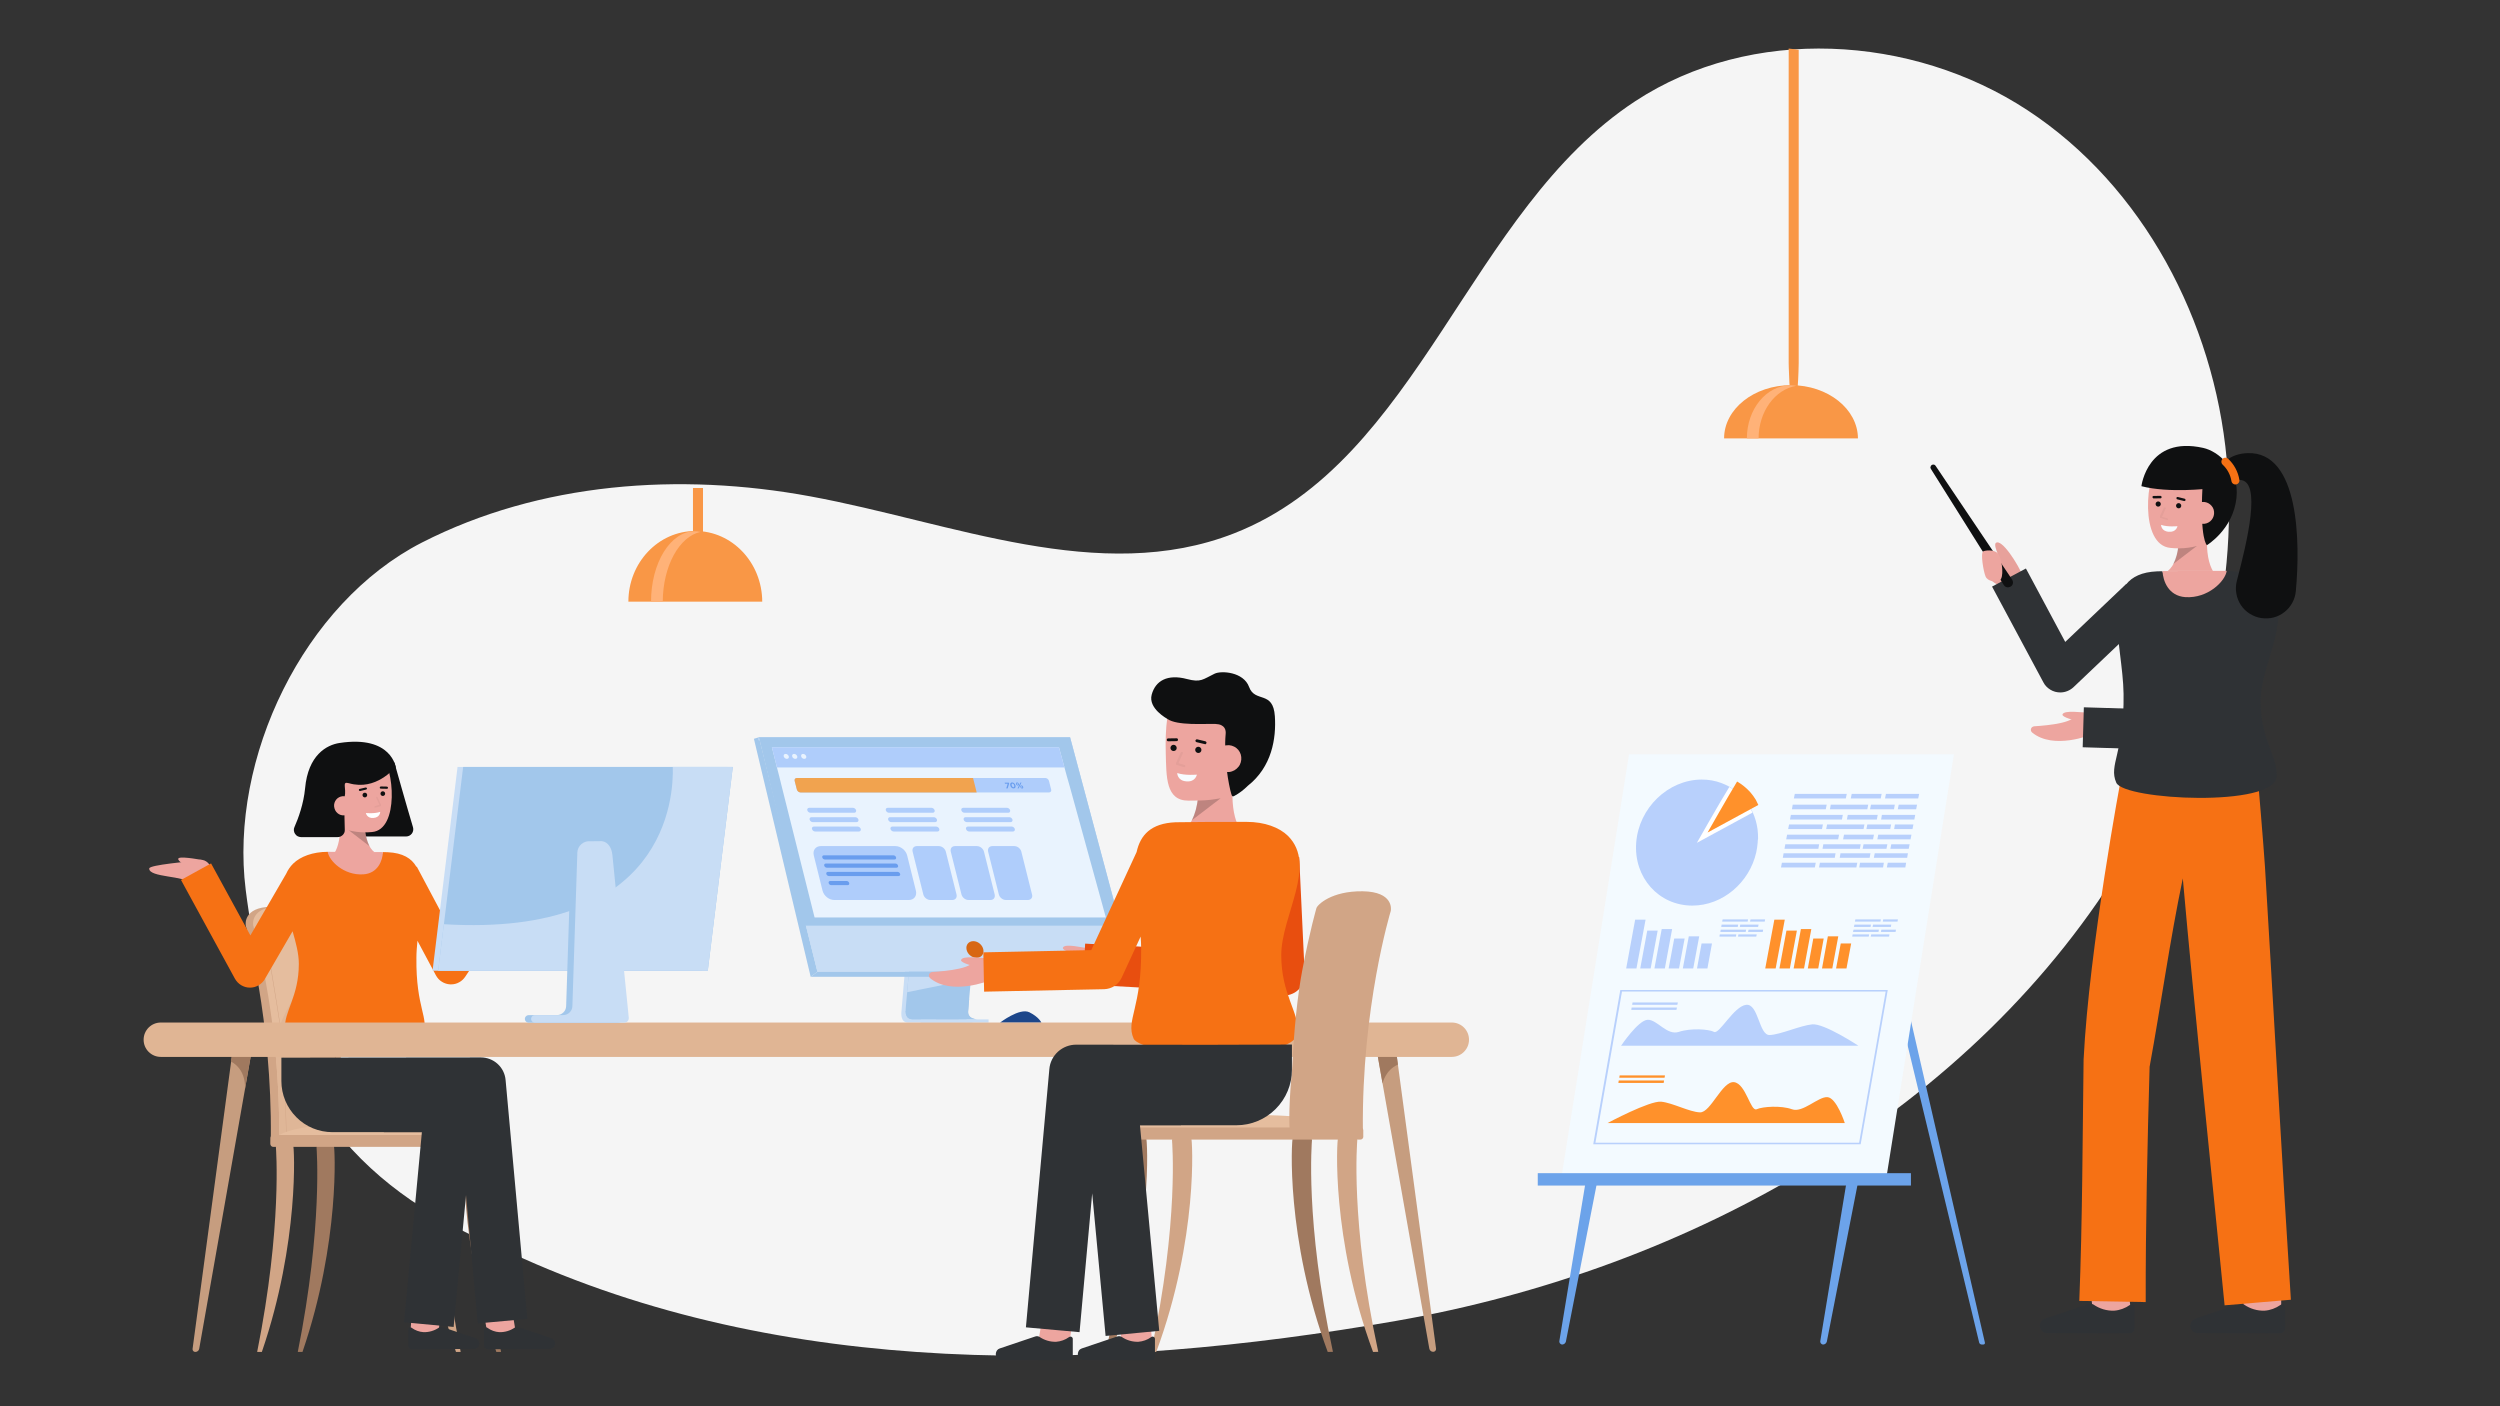 <?xml version="1.0" encoding="UTF-8"?>
<!-- Generator: Adobe Illustrator 27.2.0, SVG Export Plug-In . SVG Version: 6.00 Build 0)  -->
<svg xmlns="http://www.w3.org/2000/svg" xmlns:xlink="http://www.w3.org/1999/xlink" version="1.1" id="Layer_2_00000048482702194429512860000008285510924548756365_" x="0px" y="0px" viewBox="0 0 1920 1080" style="enable-background:new 0 0 1920 1080;" xml:space="preserve">
<rect x="0" y="0" width="1920" height="1080" fill="#333333" stroke="none"/>
<style type="text/css">
	.st0{clip-path:url(#SVGID_00000129169694321196375530000012707137436296420025_);}
	.st1{clip-path:url(#SVGID_00000049201771859628214420000017440354547802399160_);}
	.st2{fill:#F5F5F5;}
	.st3{fill:#6CA3EA;}
	.st4{fill:#F3FAFF;}
	.st5{fill:#B8D0FC;}
	.st6{fill:#FFFFFF;}
	.st7{fill:#FF912B;}
	.st8{fill:#D1A586;}
	.st9{fill:#E5BD9E;}
	.st10{fill:#DFB697;}
	.st11{fill:#A0795F;}
	.st12{clip-path:url(#SVGID_00000109737112409718022170000017083100513783449511_);}
	.st13{clip-path:url(#SVGID_00000008849638084206347070000009132185035086877347_);}
	.st14{fill:#EDA59F;}
	.st15{fill:#F67114;}
	.st16{clip-path:url(#SVGID_00000064349799277829420660000017849009917461067711_);}
	.st17{clip-path:url(#SVGID_00000016062967162157091920000009089998585435146385_);}
	.st18{clip-path:url(#SVGID_00000062185176516119447250000006873095639467061151_);}
	.st19{opacity:0.2;}
	.st20{clip-path:url(#SVGID_00000165230194343940309020000005814865198935028918_);}
	.st21{fill:#0F1011;}
	.st22{clip-path:url(#SVGID_00000094586969725011735060000013922705504669355684_);}
	.st23{clip-path:url(#SVGID_00000088114880299049567300000004577606865852755354_);}
	.st24{fill:#F8FCFF;}
	.st25{fill:#1C468A;}
	.st26{clip-path:url(#SVGID_00000164497495037157465650000003605759944292166023_);}
	.st27{clip-path:url(#SVGID_00000048473566431092126800000001604115815964184713_);}
	.st28{fill:#2F3235;}
	.st29{fill:#C8DDF5;}
	.st30{fill:#A2C7EB;}
	.st31{fill:#D86713;}
	.st32{fill:#E9F3FE;}
	.st33{fill:#AFCDFB;}
	.st34{fill:#F1A34F;}
	.st35{fill:#699DEE;}
	.st36{fill:#C69D7F;}
	.st37{fill:#E0B594;}
	.st38{clip-path:url(#SVGID_00000066499487129011041430000002825488806302700978_);}
	.st39{clip-path:url(#SVGID_00000081623875287191739340000000393109031329630881_);}
	.st40{fill:#E84E0F;}
	.st41{clip-path:url(#SVGID_00000008125849566450666670000003913223021646701185_);}
	.st42{clip-path:url(#SVGID_00000087384527203843958540000001368759934026770567_);}
	.st43{clip-path:url(#SVGID_00000057150196652680266150000001676290484716294808_);}
	.st44{clip-path:url(#SVGID_00000091002444722961195760000012661340399233287871_);}
	.st45{clip-path:url(#SVGID_00000165934479683669184640000006599144490943869340_);}
	.st46{clip-path:url(#SVGID_00000176728525326496360740000011088700690713764030_);}
	.st47{clip-path:url(#SVGID_00000011001905341562903390000006231228829918103730_);}
	.st48{clip-path:url(#SVGID_00000120527837677443859110000004359733860449318535_);}
	.st49{clip-path:url(#SVGID_00000139973153079605876280000000258060203281374638_);}
	.st50{clip-path:url(#SVGID_00000069395295214650683850000015092270668351520167_);}
	.st51{clip-path:url(#SVGID_00000168823311202927838290000011277089441451601077_);}
	.st52{clip-path:url(#SVGID_00000061434378788311433850000016019951547151968187_);}
	.st53{clip-path:url(#SVGID_00000093869626267433167470000009702388549760878264_);}
	.st54{opacity:0.15;}
	.st55{clip-path:url(#SVGID_00000067195603860189310190000000187686858435842233_);}
	.st56{clip-path:url(#SVGID_00000176016003941430395280000015564880000633890486_);}
	.st57{clip-path:url(#SVGID_00000158722043643756275020000000273426388904392334_);}
	.st58{clip-path:url(#SVGID_00000021114175294855737340000004693863339108991362_);}
	.st59{clip-path:url(#SVGID_00000090976072492100093450000008650369630503498127_);}
	.st60{clip-path:url(#SVGID_00000022556508783448758470000018130998671253969592_);}
	.st61{clip-path:url(#SVGID_00000011015023877470283260000012702302989223280826_);}
	.st62{clip-path:url(#SVGID_00000158005677076035029810000008340143240045063815_);}
	.st63{fill:none;stroke:#F67114;stroke-width:6.17;stroke-linecap:round;stroke-linejoin:round;}
	.st64{fill:#F99746;}
	.st65{fill:#FFB278;}
</style>
<g id="freepik--background-simple--inject-116">
	<g>
		<g>
			<defs>
				<rect id="SVGID_1_" x="186.9" y="37.3" width="1524.9" height="1004"></rect>
			</defs>
			<clipPath id="SVGID_00000094580197141327589850000008229913465988549793_">
				<use xlink:href="#SVGID_1_" style="overflow:visible;"></use>
			</clipPath>
			<g style="clip-path:url(#SVGID_00000094580197141327589850000008229913465988549793_);">
				<g>
					<g>
						<defs>
							<rect id="SVGID_00000041989899169036093520000000154669164022868650_" x="186.9" y="37.3" width="1524.9" height="1004"></rect>
						</defs>
						<clipPath id="SVGID_00000106836470799904321840000013610165974598825345_">
							<use xlink:href="#SVGID_00000041989899169036093520000000154669164022868650_" style="overflow:visible;"></use>
						</clipPath>
						<g style="clip-path:url(#SVGID_00000106836470799904321840000013610165974598825345_);">
							<path class="st2" d="M391.9,962C297.8,922.8,211,862,188.7,683.4C176,582.3,233.2,463.2,324,416.7         c90.8-46.4,198.1-54,298.3-35.5c108.8,20,222.4,68.8,325.5,28.4c142.5-55.8,180.1-248,308.1-331.9         c88.9-58.3,212.4-51.4,301.3,7s143.1,162,152.9,267.9s-21.6,213.1-76.1,304.3c-117.4,196.7-336.4,318.2-562.1,357.6         C846.1,1054,602,1059.6,391.9,962"></path>
						</g>
					</g>
				</g>
			</g>
		</g>
	</g>
</g>
<g>
	<path class="st3" d="M1520,1031.1l-70.9-294.4l5-11.6l70.3,306c0.2,0.8-0.4,1.5-1.2,1.5h-1.2   C1521,1032.6,1520.2,1031.9,1520,1031.1L1520,1031.1z"></path>
	<g>
		<path class="st3" d="M1199.9,1032.6L1199.9,1032.6c-1.5,0-2.6-1.3-2.3-2.8l20.9-126.6h9l-24.9,127.2    C1202.2,1031.7,1201.1,1032.5,1199.9,1032.6L1199.9,1032.6z"></path>
		<path class="st3" d="M1400.3,1032.6L1400.3,1032.6c-1.5,0-2.6-1.3-2.3-2.8l20.9-126.6h9l-24.9,127.2    C1402.6,1031.7,1401.6,1032.5,1400.3,1032.6L1400.3,1032.6z"></path>
		<polygon class="st4" points="1448.9,903.4 1199.3,903.4 1251.1,579.3 1500.6,579.3   "></polygon>
		<rect x="1181" y="901" class="st3" width="286.6" height="9.5"></rect>
		<g>
			<path class="st5" d="M1349.9,647.1c-0.2,2.6-0.6,5.1-1.1,7.5c-5.2,23.2-25.8,40.9-49.1,40.9c-25.8,0-45.1-21.6-43.1-48.3     s24.5-48.4,50.3-48.5c5.4,0,10.5,0.9,15.2,2.7c2.1,0.8,4.1,1.7,6.1,2.8c4.2,2.4,7.9,5.4,11,9c1.7,2,3.3,4.2,4.7,6.5     c0.8,1.4,1.5,2.7,2.2,4.2c1.8,4,3.1,8.4,3.7,13c0.3,2.3,0.4,4.7,0.4,7.1C1350,645.1,1349.9,646.1,1349.9,647.1L1349.9,647.1z"></path>
			<path class="st6" d="M1345.9,624.1l-42.7,23.2c0,0,17.6-31.1,24.9-42.9c4.2,2.4,7.9,5.4,11,9c1.7,2,3.3,4.2,4.7,6.5     C1344.5,621.2,1345.3,622.6,1345.9,624.1L1345.9,624.1z"></path>
			<path class="st7" d="M1350.4,618.2l-39,21.2c0,0,16.1-28.4,22.7-39.2c3.8,2.2,7.2,5,10.1,8.2c1.6,1.8,3,3.8,4.3,5.9     C1349.1,615.6,1349.8,616.9,1350.4,618.2L1350.4,618.2z"></path>
		</g>
		<g>
			<path class="st5" d="M1429,878.8h-205.4l20.8-118.5h205.4L1429,878.8z M1225.3,877.6h202.5l20.4-116.1h-202.5L1225.3,877.6z"></path>
			<g>
				<path class="st7" d="M1416.8,862.5h-182.2c0,0,32.3-17.3,41.2-16.4c8.9,0.9,21.6,7.9,29.8,8.2c8.2,0.3,17.1-24.3,26.2-23.2      c9.1,1.2,12.6,22.9,17.3,20.8c4.7-2.1,18.9-3,27.1,0c8.2,3.1,20.1-9.7,27.2-9.3S1416.8,862.5,1416.8,862.5L1416.8,862.5z"></path>
				<g>
					<polygon class="st7" points="1278.4,827.7 1243.6,827.7 1243.9,825.9 1278.7,825.9      "></polygon>
					<polygon class="st7" points="1277.7,831.7 1242.9,831.7 1243.2,829.8 1278,829.8      "></polygon>
				</g>
			</g>
			<g>
				<path class="st5" d="M1245,803.1h182.2c0,0-26.2-17.3-35.4-16.4c-9.2,0.9-24.4,7.9-32.7,8.2c-8.3,0.3-8.5-24.3-18.1-23.2      c-9.5,1.2-20.6,22.9-24.6,20.8c-4-2.1-17.8-3.1-27.1,0c-9.2,3-16.7-9.7-24-9.3C1258.1,783.6,1245,803.1,1245,803.1L1245,803.1z"></path>
				<g>
					<polygon class="st5" points="1288.2,771.7 1253.5,771.7 1253.8,769.9 1288.6,769.9      "></polygon>
					<polygon class="st5" points="1287.5,775.6 1252.8,775.6 1253.1,773.8 1287.9,773.8      "></polygon>
				</g>
			</g>
		</g>
		<g>
			<polygon class="st5" points="1256.8,743.8 1248.9,743.8 1255.8,706.3 1263.8,706.3    "></polygon>
			<polygon class="st5" points="1267.7,743.8 1259.7,743.8 1265.1,714.7 1273.1,714.7    "></polygon>
			<polygon class="st5" points="1278.6,743.8 1270.6,743.8 1276.2,713.5 1284.2,713.5    "></polygon>
			<polygon class="st5" points="1289.5,743.8 1281.5,743.8 1285.8,720.8 1293.8,720.8    "></polygon>
			<polygon class="st5" points="1300.4,743.8 1292.4,743.8 1297,719.1 1305,719.1    "></polygon>
			<polygon class="st5" points="1311.3,743.8 1303.3,743.8 1306.8,724.6 1314.8,724.6    "></polygon>
		</g>
		<g>
			<polygon class="st7" points="1363.7,743.8 1355.7,743.8 1362.7,706.3 1370.7,706.3    "></polygon>
			<polygon class="st7" points="1374.6,743.8 1366.6,743.8 1372,714.7 1380,714.7    "></polygon>
			<polygon class="st7" points="1385.5,743.8 1377.5,743.8 1383.1,713.5 1391.1,713.5    "></polygon>
			<polygon class="st7" points="1396.4,743.8 1388.4,743.8 1392.6,720.8 1400.6,720.8    "></polygon>
			<polygon class="st7" points="1407.2,743.8 1399.3,743.8 1403.8,719.1 1411.8,719.1    "></polygon>
			<polygon class="st7" points="1418.1,743.8 1410.1,743.8 1413.7,724.6 1421.7,724.6    "></polygon>
		</g>
		<g>
			<g>
				<polygon class="st5" points="1402.2,621.5 1376.2,621.5 1376.8,618 1402.9,618     "></polygon>
				<polygon class="st5" points="1434.1,621.5 1405.4,621.5 1406,618 1434.8,618     "></polygon>
				<polygon class="st5" points="1454.6,621.5 1436.2,621.5 1436.9,618 1455.2,618     "></polygon>
				<polygon class="st5" points="1471.6,621.5 1457.5,621.5 1458.2,618 1472.3,618     "></polygon>
			</g>
			<g>
				<polygon class="st5" points="1399.3,636.7 1373.3,636.7 1374,633.2 1400,633.2     "></polygon>
				<polygon class="st5" points="1431.2,636.7 1402.5,636.7 1403.2,633.2 1431.9,633.2     "></polygon>
				<polygon class="st5" points="1451.7,636.7 1433.4,636.7 1434.1,633.2 1452.4,633.2     "></polygon>
				<polygon class="st5" points="1468.8,636.7 1454.7,636.7 1455.3,633.2 1469.5,633.2     "></polygon>
			</g>
			<g>
				<polygon class="st5" points="1417.6,613.2 1377.7,613.2 1378.4,609.7 1418.3,609.7     "></polygon>
				<polygon class="st5" points="1444.4,613.2 1421.4,613.2 1422.1,609.7 1445.1,609.7     "></polygon>
				<polygon class="st5" points="1473.2,613.2 1447.7,613.2 1448.4,609.7 1473.9,609.7     "></polygon>
			</g>
			<g>
				<polygon class="st5" points="1414.6,629.4 1374.7,629.4 1375.4,625.8 1415.3,625.8     "></polygon>
				<polygon class="st5" points="1441.4,629.4 1418.4,629.4 1419.1,625.8 1442.1,625.8     "></polygon>
				<polygon class="st5" points="1470.2,629.4 1444.7,629.4 1445.3,625.8 1470.9,625.8     "></polygon>
			</g>
			<g>
				<polygon class="st5" points="1396.5,651.9 1370.5,651.9 1371.1,648.4 1397.1,648.4     "></polygon>
				<polygon class="st5" points="1428.4,651.9 1399.7,651.9 1400.3,648.4 1429,648.4     "></polygon>
				<polygon class="st5" points="1448.8,651.9 1430.5,651.9 1431.2,648.4 1449.5,648.4     "></polygon>
				<polygon class="st5" points="1465.9,651.9 1451.8,651.9 1452.5,648.4 1466.6,648.4     "></polygon>
			</g>
			<g>
				<polygon class="st5" points="1411.7,644.6 1371.8,644.6 1372.5,641 1412.4,641     "></polygon>
				<polygon class="st5" points="1438.5,644.6 1415.5,644.6 1416.2,641 1439.2,641     "></polygon>
				<polygon class="st5" points="1467.3,644.6 1441.8,644.6 1442.5,641 1468,641     "></polygon>
			</g>
			<g>
				<polygon class="st5" points="1393.8,666.2 1367.8,666.2 1368.5,662.6 1394.5,662.6     "></polygon>
				<polygon class="st5" points="1425.7,666.2 1397,666.2 1397.7,662.6 1426.4,662.6     "></polygon>
				<polygon class="st5" points="1446.2,666.2 1427.9,666.2 1428.5,662.6 1446.8,662.6     "></polygon>
				<polygon class="st5" points="1463.3,666.2 1449.1,666.2 1449.8,662.6 1463.9,662.6     "></polygon>
			</g>
			<g>
				<polygon class="st5" points="1409.1,658.8 1369.2,658.8 1369.8,655.3 1409.7,655.3     "></polygon>
				<polygon class="st5" points="1435.9,658.8 1412.9,658.8 1413.5,655.3 1436.5,655.3     "></polygon>
				<polygon class="st5" points="1464.7,658.8 1439.1,658.8 1439.8,655.3 1465.3,655.3     "></polygon>
			</g>
		</g>
		<g>
			<polygon class="st5" points="1334.6,711.9 1321.9,711.9 1322.2,710.1 1334.9,710.1    "></polygon>
			<polygon class="st5" points="1350.2,711.9 1336.2,711.9 1336.5,710.1 1350.6,710.1    "></polygon>
			<polygon class="st5" points="1333.2,719.3 1320.5,719.3 1320.8,717.6 1333.5,717.6    "></polygon>
			<polygon class="st5" points="1348.8,719.3 1334.8,719.3 1335.1,717.6 1349.2,717.6    "></polygon>
			<polygon class="st5" points="1342.2,707.8 1322.6,707.8 1323,706.1 1342.5,706.1    "></polygon>
			<polygon class="st5" points="1355.3,707.8 1344,707.8 1344.4,706.1 1355.6,706.1    "></polygon>
			<polygon class="st5" points="1340.7,715.7 1321.2,715.7 1321.5,714 1341,714    "></polygon>
			<polygon class="st5" points="1353.8,715.7 1342.5,715.7 1342.9,714 1354.1,714    "></polygon>
		</g>
		<g>
			<polygon class="st5" points="1436.6,711.9 1423.8,711.9 1424.2,710.1 1436.9,710.1    "></polygon>
			<polygon class="st5" points="1452.2,711.9 1438.1,711.9 1438.5,710.1 1452.5,710.1    "></polygon>
			<polygon class="st5" points="1435.2,719.3 1422.5,719.3 1422.8,717.6 1435.5,717.6    "></polygon>
			<polygon class="st5" points="1450.8,719.3 1436.7,719.3 1437.1,717.6 1451.1,717.6    "></polygon>
			<polygon class="st5" points="1444.2,707.8 1424.6,707.8 1424.9,706.1 1444.5,706.1    "></polygon>
			<polygon class="st5" points="1457.3,707.8 1446,707.8 1446.3,706.1 1457.6,706.1    "></polygon>
			<polygon class="st5" points="1442.7,715.7 1423.1,715.7 1423.5,714 1443,714    "></polygon>
			<polygon class="st5" points="1455.8,715.7 1444.5,715.7 1444.9,714 1456.1,714    "></polygon>
		</g>
	</g>
</g>
<g>
	<g>
		<path class="st8" d="M256.8,829c-1.2-30-3.9-56.1-7.1-74.2c-5.1-29-9.7-45.7-9.7-45.9c-0.7-2.5-10.3-12.9-31.8-12.5    c-21.5,0.3-19.5,13.9-19.5,13.9l0,0c0,0.5,0.1,0.9,0.2,1.2c0.2,0.7,20,71.3,19.1,162.5c0,1.3-0.2,3.5-0.1,5c0,0,49.8,1.3,49.9,0    C259.5,870.8,258.6,848.8,256.8,829L256.8,829z"></path>
		<path class="st9" d="M263.1,873.4c0,1.3-0.7,2.3-1.5,2.3l0,0c-0.8,0-1.5-1-1.5-2.3h-42.7c0,1.3-0.7,2.3-1.5,2.3l0,0    c-0.8,0-1.5-1.1-1.5-2.4c0.2-26.1-1.3-50.5-3.5-72c-5.7-53.6-16.2-89.5-16.3-90c-0.1-0.3-0.2-0.7-0.2-1.2c0,0-2-13.5,19.5-13.9    c21.5-0.3,31.2,10,31.8,12.6c0,0.1,2.6,9.6,6.1,26.6c1.1,5.6,2.4,12.1,3.6,19.3c3.2,18.2,5.8,44.3,7.1,74.2    C264.2,848.8,264.8,865.4,263.1,873.4L263.1,873.4z"></path>
		<path class="st10" d="M263.1,873.4c0,1.3-0.7,2.3-1.5,2.3l0,0c-0.8,0-1.5-1-1.5-2.3h-42.7c0,1.3-0.7,2.3-1.5,2.3l0,0    c-0.8,0-1.5-1.1-1.5-2.4c0.2-26.1-1.3-50.5-3.5-72c7.1-34,34.4-60.1,40.9-65.9c1.1,5.6,2.4,12.1,3.6,19.3    c3.2,18.2,5.8,44.3,7.1,74.2C264.2,848.8,264.8,865.4,263.1,873.4L263.1,873.4z"></path>
		<path class="st8" d="M219.9,872.9l-0.1-0.1v-0.1v-0.1c0-0.8-1.2-54.6-4.2-80.2c-1.8-15.2-12.9-78.9-12.9-79.2    c-0.1-0.3-0.1-0.6-0.1-1c0-0.1-0.5-3.3,2-6.1c2.4-2.8,6.7-4.3,12.7-4.4c0.2,0,0.5,0,0.7,0c15.5,0,22.7,7.5,23.2,9.5    c0.1,0.4,12.4,49.5,14.5,77.3c0.2,2.6,0.6,7,1.2,12.5c3.3,32.6,6.3,67.4,1.8,68.2c-7.1,1.2-14.3,1.4-19.7,1.4c-1.8,0-3.6,0-5.2,0    c-1.5,0-2.8,0-4.1,0c-5.7,0-9.3,0.3-9.3,2v0.1l0,0c0,0.1,0,0.3-0.2,0.3L219.9,872.9L219.9,872.9z M217.9,702.2c-0.2,0-0.5,0-0.7,0    c-5.9,0.1-10.1,1.5-12.4,4.2c-2.3,2.7-1.9,5.7-1.9,5.8c0,0.3,0,0.6,0.1,0.9c0.1,0.2,11.1,63.6,12.9,79.3c2.8,23.7,4,71.3,4.2,79.1    c1.1-1.2,4.3-1.4,9.3-1.4c1.3,0,2.6,0,4.1,0c1.6,0,3.4,0,5.2,0l0,0c5.4,0,12.5-0.2,19.6-1.4c4.5-0.8,0-46-2.2-67.7    c-0.6-5.5-1-9.9-1.2-12.5c-2.1-27.8-14.4-76.8-14.5-77.2C240.2,709.4,233.2,702.2,217.9,702.2L217.9,702.2z"></path>
		<path class="st9" d="M211.1,875.7h167.5c0,0-3.9-15.6-100.9-13.2C209.1,864.1,211.1,875.7,211.1,875.7L211.1,875.7z"></path>
		<path class="st8" d="M197.5,1038.3c19.4-97,14.4-156.4,14.4-157.2c0-1.5,2.7-2.9,4.2-2.9s8.2-0.4,9,0.8c1,1.7,4.9,75-24,159.3    H197.5z"></path>
		<path class="st8" d="M353.8,1038.3c-19.4-97-14.4-156.4-14.4-157.2c0-1.5-2.7-2.9-4.2-2.9s-8.2-0.4-9,0.8c-1,1.7-4.9,75,24,159.3    H353.8z"></path>
		<path class="st11" d="M384.8,1038.3c-19.4-97-14.4-156.4-14.4-157.2c0-1.5-2.7-2.9-4.2-2.9s-8.2-0.4-9,0.8c-1,1.7-4.9,75,24,159.3    H384.8z"></path>
		<path class="st11" d="M228.7,1038.3c19.4-97,14.4-156.4,14.4-157.2c0-1.5,2.7-2.9,4.2-2.9s8.2-0.4,9,0.8c1,1.7,4.9,75-24,159.3    H228.7z"></path>
		<path class="st8" d="M209.8,871.7H380c1.1,0,2.1,0.9,2.1,2.1v4.9c0,1.1-0.9,2.1-2.1,2.1H209.8c-1.1,0-2.1-0.9-2.1-2.1v-4.9    C207.8,872.6,208.7,871.7,209.8,871.7z"></path>
	</g>
	<g id="Artwork_14">
		<g>
			<g>
				<defs>
					<rect id="SVGID_00000114783376735167344560000001147610436879493033_" x="114.6" y="654.3" width="317.9" height="149.7"></rect>
				</defs>
				<clipPath id="SVGID_00000164490343965271034530000013032598321138427803_">
					<use xlink:href="#SVGID_00000114783376735167344560000001147610436879493033_" style="overflow:visible;"></use>
				</clipPath>
				<g style="clip-path:url(#SVGID_00000164490343965271034530000013032598321138427803_);">
					<g>
						<g>
							<defs>
								<rect id="SVGID_00000118363242348644428840000005917356778327791248_" x="114.6" y="654.3" width="317.9" height="149.7"></rect>
							</defs>
							<clipPath id="SVGID_00000061444457419807434450000014460964154244040335_">
								<use xlink:href="#SVGID_00000118363242348644428840000005917356778327791248_" style="overflow:visible;"></use>
							</clipPath>
							<g style="clip-path:url(#SVGID_00000061444457419807434450000014460964154244040335_);">
								<path class="st14" d="M382.8,672.9c0,0,1.9-14.4,12.1-12.4c6.4,1.3,37.5,3.6,37.6,6.5c0.3,7.1-28.1,5.4-31.5,11.5          L382.8,672.9L382.8,672.9z"></path>
								<path class="st14" d="M391.2,660.6c0,0,14.9-2.9,18.3-1.7c3,1.1-4.1,5.4-4.1,5.4L391.2,660.6L391.2,660.6z"></path>
								<path class="st14" d="M164.3,672.9c0,0-1.9-14.4-12.1-12.4c-6.4,1.3-37.5,3.6-37.6,6.5c-0.3,7.1,28.1,5.4,31.5,11.5          L164.3,672.9z"></path>
								<path class="st14" d="M155.9,660.6c0,0-14.9-2.9-18.3-1.7c-3,1.1,4.1,5.4,4.1,5.4L155.9,660.6L155.9,660.6z"></path>
								<path class="st15" d="M382.7,664.5l-35.1,52.8l-27.5-51.7l-0.3,0.1c-3.7-6.5-10.5-10.7-22.1-11.2c-0.8,0-2-0.1-3.6-0.1          c-0.3,6.6-41.5,6.6-42.3-0.2c-11.6,0-21.1,3.6-26.7,9.1c-2.2,2.2-4,4.8-5.3,7.7l-27.5,47.4l-30.2-55.3L139,675.8l41.4,75.8          c1.1,2,2.8,3.8,4.8,5s4.3,1.9,6.6,1.9h0.2c2.3,0,4.6-0.6,6.6-1.8s3.7-2.8,4.8-4.8l21.3-36.7c2.5,8.6,4.8,17.1,4.8,25          c0,25.4-11.5,36.7-10.6,49.8c1.3,20.5,100.8,15.6,105.8,4c5.2-12-5.4-19.4-4.9-58.6c0-4.1,0.4-8.5,0.8-12.9l14.2,26.6          c1.1,2,2.6,3.7,4.6,4.9c1.9,1.2,4.1,1.9,6.4,2c0.2,0,0.4,0,0.6,0c2.2,0,4.3-0.5,6.2-1.6c1.9-1,3.5-2.5,4.7-4.3l47.3-71.1          L382.7,664.5L382.7,664.5z"></path>
								<path class="st14" d="M294.1,654.4c-0.3,6.6-3.9,16.4-15.1,17.1c-14.9,1-26.4-10.5-27.3-17.3l0,0          C266.4,654.3,285.6,654.3,294.1,654.4"></path>
							</g>
						</g>
					</g>
				</g>
			</g>
		</g>
	</g>
	<g id="Artwork_56">
		<g>
			<g>
				<defs>
					<rect id="SVGID_00000011030320387674847590000002668565192561112477_" x="884.2" y="516.2" width="95.2" height="120.1"></rect>
				</defs>
				<clipPath id="SVGID_00000051380755462796660060000008794427700329995684_">
					<use xlink:href="#SVGID_00000011030320387674847590000002668565192561112477_" style="overflow:visible;"></use>
				</clipPath>
				<g style="clip-path:url(#SVGID_00000051380755462796660060000008794427700329995684_);">
					<g>
						<g>
							<defs>
								<rect id="SVGID_00000062154392535073293310000005290482567512069815_" x="884.2" y="516.2" width="95.2" height="120.1"></rect>
							</defs>
							<clipPath id="SVGID_00000129894053416651453620000016030850216085510530_">
								<use xlink:href="#SVGID_00000062154392535073293310000005290482567512069815_" style="overflow:visible;"></use>
							</clipPath>
							<g style="clip-path:url(#SVGID_00000129894053416651453620000016030850216085510530_);">
								<g>
									<g>
										<defs>
											
												<rect id="SVGID_00000073708104847756004680000001258886131877225898_" x="884.2" y="516.2" width="95.2" height="120.1"></rect>
										</defs>
										<clipPath id="SVGID_00000006710085835495381140000006807093637673439360_">
											<use xlink:href="#SVGID_00000073708104847756004680000001258886131877225898_" style="overflow:visible;"></use>
										</clipPath>
										<g style="clip-path:url(#SVGID_00000006710085835495381140000006807093637673439360_);">
											<path class="st14" d="M946.5,611.4c0-0.5,0-0.9,0-1.4c0-3,0.1-6.3,0.4-9.9l-3.5-0.6l-23.1-4.3c0.4,5.9,0.4,11.8-0.3,17.7             c-0.1,0.7-0.2,1.3-0.3,2c-0.1,0.5-0.1,1.1-0.2,1.6c-0.1,0.5-0.2,1.1-0.3,1.6c-0.2,1.1-0.4,2.2-0.7,3.3             c0,0.3-0.1,0.5-0.2,0.8v0.1c-0.1,0.5-0.3,1.1-0.5,1.6c-0.2,0.6-0.4,1.2-0.6,1.8c-0.1,0.2-0.1,0.4-0.2,0.6             c-0.2,0.6-0.5,1.2-0.7,1.7c-0.3,0.6-0.6,1.3-0.9,1.9l0,0c-1.3,2.5-3,4.6-5.2,6.3H952             C949.4,631.8,946.7,624.2,946.5,611.4"></path>
											<g class="st19">
												<g>
													<g>
														<defs>
															
																<rect id="SVGID_00000162348825963454500530000009926207859205113221_" x="915.3" y="612.9" width="22.1" height="17.1"></rect>
														</defs>
														<clipPath id="SVGID_00000087381525504478770850000003180081487328481722_">
															<use xlink:href="#SVGID_00000162348825963454500530000009926207859205113221_" style="overflow:visible;"></use>
														</clipPath>
														<g style="clip-path:url(#SVGID_00000087381525504478770850000003180081487328481722_);">
															<path d="M915.3,630l22.1-16.9l-17.3-0.2C919.5,618.8,917.9,624.6,915.3,630"></path>
														</g>
													</g>
												</g>
											</g>
											<path class="st14" d="M961.9,586.5c-1.8,10.6-7.6,20.7-17,24.1c-11.1,4.1-19.4,4.3-32.2,4.3c-17.5,0-16.9-18.2-17.4-36.6             c-0.5-18.5,1-38.3,7.9-44.7c13.8-12.8,54.3-4.7,59.2,16.8C965,561.5,963.7,576.4,961.9,586.5"></path>
											<path class="st21" d="M884.5,533.5c2.9-10.7,12.1-16,27.1-12c10.7,2.8,12.1,0.3,21.2-4.1c5.2-2.5,22.3-1.4,26.5,10.2             c4.5,12.4,18.5,2.4,19.8,22.5c1.1,16.9-2.2,38.8-20.9,53.5c-3,3-6.4,5.6-10.1,7.6c-1.6,1-2,0.2-2.5-1.6             c-1.9-6.2-5.9-28.1-4.3-45.8c0.3-2.9-0.3-7.5-7.8-7.8c-8.2-0.3-29.5,1.5-37-3.9C896.6,552.1,881.6,544.2,884.5,533.5"></path>
											<path class="st21" d="M920.3,578.3c-1.3,0-2.4-1.1-2.4-2.4c0-1.3,1.1-2.4,2.4-2.4s2.4,1.1,2.4,2.4             C922.7,577.3,921.7,578.3,920.3,578.3"></path>
											<path class="st21" d="M901.3,576.8c-1.3,0-2.4-1.1-2.4-2.4c0-1.3,1.1-2.4,2.4-2.4s2.4,1.1,2.4,2.4             C903.8,575.7,902.7,576.8,901.3,576.8"></path>
											<path class="st21" d="M897.2,569.3L897.2,569.3l6.4-0.1c0.3,0,0.6-0.1,0.8-0.3s0.3-0.5,0.3-0.8s-0.1-0.6-0.3-0.8             s-0.5-0.3-0.8-0.3l0,0l-6.4,0.1c-0.3,0-0.6,0.1-0.8,0.3s-0.3,0.5-0.3,0.8s0.1,0.6,0.3,0.8             C896.6,569.2,896.9,569.3,897.2,569.3"></path>
											<path class="st21" d="M925.5,571.6c0.3,0,0.5-0.1,0.7-0.3s0.3-0.4,0.4-0.7c0-0.3,0-0.6-0.2-0.8s-0.4-0.4-0.7-0.5             l-6.3-1.5c-0.1,0-0.3,0-0.4,0c-0.1,0-0.3,0.1-0.4,0.2c-0.1,0.1-0.2,0.2-0.3,0.3s-0.2,0.3-0.2,0.4c0,0.1,0,0.3,0,0.4             c0,0.1,0.1,0.3,0.2,0.4c0.1,0.1,0.2,0.2,0.3,0.3s0.3,0.1,0.4,0.2l6.3,1.5C925.4,571.6,925.5,571.6,925.5,571.6"></path>
											<path class="st14" d="M932.9,581.8c-0.1,1.3,0,2.7,0.4,4s1.1,2.5,1.9,3.5s1.9,1.9,3.1,2.5c1.2,0.6,2.5,1,3.9,1.1             c1.3,0.1,2.7,0,4-0.5c1.3-0.4,2.5-1.1,3.5-2s1.9-1.9,2.5-3.1c0.6-1.2,1-2.5,1.1-3.9c0.1-1.3,0-2.7-0.4-4             s-1.1-2.5-1.9-3.5c-0.9-1-1.9-1.9-3.2-2.5c-1.2-0.6-2.5-1-3.9-1.1C936.6,572.2,933.3,576.2,932.9,581.8"></path>
											<g class="st19">
												<g>
													<g>
														<defs>
															
																<rect id="SVGID_00000052786773755037388870000006515333545402561671_" x="903" y="577.4" width="7.5" height="11.9"></rect>
														</defs>
														<clipPath id="SVGID_00000047034350802310429930000008179763929529435835_">
															<use xlink:href="#SVGID_00000052786773755037388870000006515333545402561671_" style="overflow:visible;"></use>
														</clipPath>
														<g style="clip-path:url(#SVGID_00000047034350802310429930000008179763929529435835_);">
															<g class="st19">
																<g>
																	<g>
																		<defs>
																			
																				<rect id="SVGID_00000092445977209822860260000001647127527759708064_" x="903" y="577.4" width="7.5" height="11.9"></rect>
																		</defs>
																		<clipPath id="SVGID_00000152244288287637898890000010357414340322864520_">
																			<use xlink:href="#SVGID_00000092445977209822860260000001647127527759708064_" style="overflow:visible;"></use>
																		</clipPath>
																		<g style="clip-path:url(#SVGID_00000152244288287637898890000010357414340322864520_);">
																			<path d="M909.6,589.3c0.2,0,0.4-0.1,0.5-0.2c0.1-0.1,0.2-0.3,0.3-0.5c0-0.2,0-0.4-0.1-0.6                     c-0.1-0.2-0.3-0.3-0.4-0.4l-4.9-1.5l3.4-7.6c0.1-0.2,0.1-0.4,0-0.6c-0.1-0.2-0.2-0.4-0.4-0.5s-0.4-0.1-0.6,0                     c-0.2,0.1-0.4,0.2-0.5,0.4l-3.8,8.5c0,0.1-0.1,0.2-0.1,0.3s0,0.2,0.1,0.3c0,0.1,0.1,0.2,0.2,0.3                     c0.1,0.1,0.2,0.1,0.3,0.2l5.8,1.8C909.5,589.3,909.5,589.3,909.6,589.3"></path>
																		</g>
																	</g>
																</g>
															</g>
														</g>
													</g>
												</g>
											</g>
											<path class="st24" d="M919.2,594.9c0,0-8.9,0.9-15.1-1.2c0,0,0,5.9,7.1,6.4C918.2,600.7,919.2,594.9,919.2,594.9"></path>
										</g>
									</g>
								</g>
							</g>
						</g>
					</g>
				</g>
			</g>
		</g>
	</g>
	<path class="st25" d="M768,785.4c0,0,15-11.6,22.5-8c7.5,3.7,9.3,8,9.3,8H768z"></path>
	<g id="Artwork_63">
		<g>
			<g>
				<defs>
					<rect id="SVGID_00000081647212505770544310000017377224345894938807_" x="216" y="812.1" width="210.3" height="224.1"></rect>
				</defs>
				<clipPath id="SVGID_00000021810938696784499200000011411855390585330104_">
					<use xlink:href="#SVGID_00000081647212505770544310000017377224345894938807_" style="overflow:visible;"></use>
				</clipPath>
				<g style="clip-path:url(#SVGID_00000021810938696784499200000011411855390585330104_);">
					
						<rect x="313.8" y="1007.8" transform="matrix(7.689613e-02 -0.997 0.997 7.689613e-02 -714.296 1265.844)" class="st14" width="25.4" height="21.7"></rect>
					<g>
						<g>
							<defs>
								<rect id="SVGID_00000151513547789964338760000013473437555785681818_" x="216" y="812.1" width="210.3" height="224.1"></rect>
							</defs>
							<clipPath id="SVGID_00000091729280070844001410000008043867505674350507_">
								<use xlink:href="#SVGID_00000151513547789964338760000013473437555785681818_" style="overflow:visible;"></use>
							</clipPath>
							<g style="clip-path:url(#SVGID_00000091729280070844001410000008043867505674350507_);">
								<path class="st28" d="M363.9,1036c0.6,0,1.2-0.1,1.7-0.4c0.5-0.2,1-0.6,1.4-1s0.7-0.9,0.9-1.5c0.2-0.5,0.3-1.1,0.2-1.7          c-0.1-0.8-0.4-1.6-0.8-2.2c-0.5-0.6-1.2-1.1-1.9-1.4l-25.3-8.5c-0.5-0.2-1-0.2-1.5-0.2c-0.5,0.1-1,0.2-1.5,0.5          c-3.5,2.4-7.6,3.6-11.8,3.5c-3.3-0.2-6.5-1.4-9.1-3.3c-0.2-0.2-0.5-0.3-0.8-0.4c-0.3,0-0.6,0-0.9,0.1s-0.5,0.3-0.7,0.6          s-0.2,0.6-0.2,0.9v12.4c0,0.4,0.1,0.7,0.2,1.1c0.1,0.3,0.3,0.6,0.6,0.9c0.3,0.3,0.6,0.5,0.9,0.6s0.7,0.2,1.1,0.2L363.9,1036          L363.9,1036z"></path>
								<polygon class="st14" points="392.9,1003.9 371.5,1007.5 375.7,1032.8 397.1,1029.2         "></polygon>
								<path class="st28" d="M274.6,812.2L274.6,812.2l94.7-0.1c4.8,0,9.4,1.8,12.9,5s5.7,7.6,6.1,12.4l16.7,183.4l-38.1,3.5          l-9-98.6l-9.5,101.3l-38.1-3.6L324,869.6h-29.2v-0.1h-39.4c-10.5,0-20.5-4.1-27.8-11.5c-7.4-7.4-11.5-17.4-11.5-27.8v-17.9          L274.6,812.2L274.6,812.2z"></path>
								<path class="st28" d="M422.1,1036c0.6,0,1.2-0.1,1.7-0.4s1-0.6,1.4-1s0.7-0.9,0.9-1.5c0.2-0.5,0.3-1.1,0.2-1.7          c-0.1-0.8-0.4-1.6-0.8-2.2c-0.5-0.6-1.1-1.1-1.9-1.4l-25.3-8.5c-0.5-0.2-1-0.2-1.5-0.2c-0.5,0.1-1,0.2-1.5,0.5          c-3.5,2.4-7.6,3.6-11.8,3.5c-3.3-0.2-6.5-1.4-9.1-3.3c-0.2-0.2-0.5-0.3-0.8-0.4c-0.3,0-0.6,0-0.9,0.1s-0.5,0.3-0.7,0.6          s-0.2,0.6-0.2,0.9v12.4c0,0.4,0.1,0.7,0.2,1.1c0.1,0.3,0.3,0.6,0.6,0.9c0.2,0.3,0.6,0.5,0.9,0.6s0.7,0.2,1.1,0.2L422.1,1036          L422.1,1036z"></path>
							</g>
						</g>
					</g>
				</g>
			</g>
		</g>
	</g>
	<g>
		<g>
			<path class="st29" d="M703.8,640.5L692.3,777c0,0-1.2,8.3,5,8.3c10.1,0,50.4,0,50.4,0s-7.6-1.7-7.5-5.6     c0.1-4.6,13.4-140.5,13.4-140.5L703.8,640.5L703.8,640.5z"></path>
			<path class="st30" d="M750.9,782.8c-2,0-40.5,0.1-50.3,0c-4.3-0.1-5.1-3.8-5.1-6.3c0-1.2,0.1-2,0.1-2l0.3-3.6l0.8-9l0.7-8     l0.9-10.3l0.7-8.7l8.2-97l49.8-1.3c0,0-5.6,56.9-9.6,98.3c-0.4,4.6-0.9,9-1.3,13.2c-0.1,1.3-0.2,2.6-0.4,3.9     c-0.4,3.9-0.7,7.5-1,10.7c-0.2,1.7-0.3,3.2-0.4,4.7c-0.5,5.6-0.8,9.2-0.8,9.8c0,0.4,0,0.8,0.1,1.1     C744.3,782.7,750.1,782.8,750.9,782.8L750.9,782.8z"></path>
			<polygon class="st29" points="582.9,566.2 610.9,678.5 614.7,693.9 627.8,746.3 869.8,746.3 821.8,566.2    "></polygon>
			<polygon class="st30" points="582.9,566.2 579,567.4 622.6,750.2 627.8,746.3    "></polygon>
			<polygon class="st30" points="622.6,750.2 863.2,750.2 869.8,746.3 627.8,746.3    "></polygon>
			<rect x="707.1" y="782.9" class="st29" width="52.1" height="2.5"></rect>
			<polygon class="st29" points="858.1,713.1 818.8,568.5 582.5,568.5 582.5,566.2 821.8,566.2 861,712.7    "></polygon>
			<polygon class="st29" points="745.9,750.2 745.7,752.1 696.7,762 697.4,754 697.7,750.2    "></polygon>
			<path class="st30" d="M750.9,782.8c-2,0-40.5,0.1-50.3,0c-4.3-0.1-5.1-3.8-5.1-6.3l48.8-9.2c-0.5,5.6-0.8,9.2-0.8,9.8     c0,0.4,0,0.8,0.1,1.1C744.4,782.7,750.1,782.8,750.9,782.8L750.9,782.8z"></path>
			<polygon class="st29" points="734.1,709.8 627.8,746.3 614.7,693.9    "></polygon>
			<polygon class="st30" points="582.9,566.2 821.8,566.2 860.6,710.9 617.7,710.9    "></polygon>
		</g>
		<path class="st31" d="M755.2,729.2c-0.7-3.5-4.1-6.4-7.7-6.4c-3.6,0-5.9,2.9-5.2,6.4c0.7,3.6,4.1,6.4,7.7,6.4    S755.9,732.8,755.2,729.2z"></path>
		<polygon class="st32" points="849.3,704.6 625.6,704.6 600.3,603.7 598.4,596 596.7,589.4 592.8,573.9 813.3,573.9 817.5,589.4     819.3,596 821.5,603.7   "></polygon>
		<polygon class="st33" points="817.5,589.4 596.7,589.4 592.8,573.9 813.3,573.9   "></polygon>
		<g>
			<path class="st32" d="M601.9,580.9c-0.3-1.1,0.4-1.9,1.5-1.9s2.1,0.9,2.4,1.9c0.3,1.1-0.4,1.9-1.5,1.9     C603.3,582.8,602.2,582,601.9,580.9z"></path>
			<path class="st32" d="M608.4,580.9c-0.3-1.1,0.4-1.9,1.5-1.9s2.1,0.9,2.4,1.9c0.3,1.1-0.4,1.9-1.5,1.9S608.6,582,608.4,580.9z"></path>
			<path class="st32" d="M615.3,580.9c-0.3-1.1,0.4-1.9,1.5-1.9s2.1,0.9,2.4,1.9c0.3,1.1-0.4,1.9-1.5,1.9     C616.6,582.8,615.5,582,615.3,580.9z"></path>
		</g>
		<g>
			<path class="st33" d="M656.1,624.2h-33.7c-1,0-2.1-0.8-2.4-1.9l0,0c-0.3-1,0.4-1.9,1.4-1.9h33.7c1,0,2.1,0.8,2.4,1.9l0,0     C657.7,623.3,657.1,624.2,656.1,624.2z"></path>
			<path class="st33" d="M657.9,631.4h-33.7c-1,0-2.1-0.8-2.4-1.9l0,0c-0.3-1,0.4-1.9,1.4-1.9h33.7c1,0,2.1,0.8,2.4,1.9l0,0     C659.5,630.5,658.9,631.4,657.9,631.4z"></path>
			<path class="st33" d="M659.7,638.6H626c-1,0-2.1-0.8-2.4-1.9l0,0c-0.3-1,0.4-1.9,1.4-1.9h33.7c1,0,2.1,0.8,2.4,1.9l0,0     C661.3,637.7,660.7,638.6,659.7,638.6z"></path>
		</g>
		<g>
			<path class="st33" d="M716.4,624.2h-33.7c-1,0-2.1-0.8-2.4-1.9l0,0c-0.3-1,0.4-1.9,1.4-1.9h33.7c1,0,2.1,0.8,2.4,1.9l0,0     C718.1,623.3,717.4,624.2,716.4,624.2z"></path>
			<path class="st33" d="M718.2,631.4h-33.7c-1,0-2.1-0.8-2.4-1.9l0,0c-0.3-1,0.4-1.9,1.4-1.9h33.7c1,0,2.1,0.8,2.4,1.9l0,0     C719.9,630.5,719.2,631.4,718.2,631.4z"></path>
			<path class="st33" d="M720,638.6h-33.7c-1,0-2.1-0.8-2.4-1.9l0,0c-0.3-1,0.4-1.9,1.4-1.9H719c1,0,2.1,0.8,2.4,1.9l0,0     C721.7,637.7,721,638.6,720,638.6z"></path>
		</g>
		<g>
			<path class="st33" d="M774.4,624.2h-33.7c-1,0-2.1-0.8-2.4-1.9l0,0c-0.3-1,0.4-1.9,1.4-1.9h33.7c1,0,2.1,0.8,2.4,1.9l0,0     C776,623.3,775.4,624.2,774.4,624.2z"></path>
			<path class="st33" d="M776.2,631.4h-33.7c-1,0-2.1-0.8-2.4-1.9l0,0c-0.3-1,0.4-1.9,1.4-1.9h33.7c1,0,2.1,0.8,2.4,1.9l0,0     C777.8,630.5,777.2,631.4,776.2,631.4z"></path>
			<path class="st33" d="M778,638.6h-33.7c-1,0-2.1-0.8-2.4-1.9l0,0c-0.3-1,0.4-1.9,1.4-1.9H777c1,0,2.1,0.8,2.4,1.9l0,0     C779.6,637.7,779,638.6,778,638.6z"></path>
		</g>
		<g>
			<g>
				<g>
					<path class="st33" d="M805.6,599.7l1.7,6.7c0.3,1.2-0.4,2.2-1.7,2.2H614.8c-1.2,0-2.5-1-2.8-2.2l-1.7-6.7       c-0.3-1.2,0.4-2.2,1.7-2.2h190.8C804,597.5,805.3,598.5,805.6,599.7z"></path>
					<path class="st34" d="M747.3,597.5l2.8,11.1H614.8c-1.2,0-2.5-1-2.8-2.2l-1.7-6.7c-0.3-1.2,0.4-2.2,1.7-2.2L747.3,597.5       L747.3,597.5z"></path>
				</g>
				<g>
					<path class="st35" d="M773.9,601.9h-2.1l-0.2-0.8h3.2l0.2,0.7l-1.1,3.7h-1.1L773.9,601.9L773.9,601.9z"></path>
					<path class="st35" d="M775.9,603.2c-0.3-1.3,0.2-2.3,1.4-2.3s2.2,1,2.6,2.3c0.3,1.3-0.2,2.3-1.4,2.3       C777.3,605.6,776.2,604.6,775.9,603.2z M778.9,603.2c-0.2-0.8-0.8-1.4-1.3-1.4c-0.6,0-0.8,0.6-0.6,1.4c0.2,0.8,0.7,1.4,1.3,1.4       C778.8,604.7,779.1,604.1,778.9,603.2z"></path>
					<path class="st35" d="M780.3,602.1c-0.2-0.6,0.2-1.2,0.8-1.2s1.2,0.5,1.4,1.2c0.2,0.6-0.2,1.2-0.8,1.2S780.4,602.8,780.3,602.1       L780.3,602.1z M783.7,601h0.8l-2.2,4.5h-0.8L783.7,601z M781.8,602.1c-0.1-0.3-0.3-0.6-0.6-0.6s-0.3,0.3-0.3,0.6       c0.1,0.3,0.3,0.6,0.6,0.6C781.8,602.7,781.9,602.4,781.8,602.1z M783.6,604.4c-0.2-0.6,0.2-1.2,0.8-1.2c0.7,0,1.2,0.5,1.4,1.2       c0.2,0.6-0.2,1.2-0.8,1.2S783.8,605,783.6,604.4L783.6,604.4z M785.1,604.4c-0.1-0.3-0.3-0.6-0.6-0.6s-0.3,0.3-0.3,0.6       c0.1,0.3,0.3,0.6,0.6,0.6S785.2,604.7,785.1,604.4L785.1,604.4z"></path>
				</g>
			</g>
			<g>
				<path class="st33" d="M731.4,691.2h-16.9c-2.4,0-4.8-1.9-5.4-4.3l-8.2-32.8c-0.6-2.4,0.8-4.3,3.2-4.3H721c2.4,0,4.8,1.9,5.4,4.3      l8.2,32.8C735.2,689.3,733.8,691.2,731.4,691.2z"></path>
				<path class="st33" d="M760.7,691.2h-16.9c-2.4,0-4.8-1.9-5.4-4.3l-8.2-32.8c-0.6-2.4,0.8-4.3,3.2-4.3h16.9      c2.4,0,4.8,1.9,5.4,4.3l8.2,32.8C764.5,689.3,763.1,691.2,760.7,691.2z"></path>
				<path class="st33" d="M789.4,691.2h-16.9c-2.4,0-4.8-1.9-5.4-4.3l-8.2-32.8c-0.6-2.4,0.8-4.3,3.2-4.3H779c2.4,0,4.8,1.9,5.4,4.3      l8.2,32.8C793.3,689.3,791.8,691.2,789.4,691.2L789.4,691.2z"></path>
				<g>
					<path class="st33" d="M698,691.2h-57.3c-4,0-8-3.2-9-7.2l-6.7-27c-1-4,1.4-7.2,5.4-7.2h57.3c4,0,8,3.2,9,7.2l6.7,27       C704.4,688,702,691.2,698,691.2L698,691.2z"></path>
					<path class="st35" d="M687,660.1h-53.5c-0.9,0-1.8-0.7-2-1.6l0,0c-0.2-0.9,0.3-1.6,1.2-1.6h53.5c0.9,0,1.8,0.7,2,1.6l0,0       C688.4,659.4,687.9,660.1,687,660.1z"></path>
					<path class="st35" d="M688.5,666.4H635c-0.9,0-1.8-0.7-2-1.6l0,0c-0.2-0.9,0.3-1.6,1.2-1.6h53.5c0.9,0,1.8,0.7,2,1.6l0,0       C690,665.7,689.4,666.4,688.5,666.4z"></path>
					<path class="st35" d="M690.1,672.8h-53.5c-0.9,0-1.8-0.7-2-1.6l0,0c-0.2-0.9,0.3-1.6,1.2-1.6h53.5c0.9,0,1.8,0.7,2,1.6l0,0       C691.6,672,691,672.8,690.1,672.8z"></path>
					<path class="st35" d="M651,679.8h-12.6c-0.9,0-1.8-0.7-2-1.6l0,0c-0.2-0.9,0.3-1.6,1.2-1.6h12.6c0.9,0,1.8,0.7,2,1.6l0,0       C652.4,679.1,651.9,679.8,651,679.8z"></path>
				</g>
			</g>
		</g>
	</g>
	<path class="st36" d="M194.8,798.6l-6.7,38.1l0,0l-18.5,105.1l-16.6,94c-0.2,1.4-1.5,2.5-3,2.5c-1.3,0-2.3-1.1-2.1-2.4l14.3-106.5   l15.3-114l2.3-17.2L194.8,798.6L194.8,798.6z"></path>
	<path class="st11" d="M188.1,836.6c0.9-16.4-10.7-21.3-10.7-21.3l2.3-17.2l15.1,0.4L188.1,836.6z"></path>
	<g>
		<path class="st36" d="M1100.7,1038.2c-1.5,0-2.7-1-3-2.5l-14.7-83.5l-21.2-120.1l-5.9-33.6l15.1-0.4l2.6,19.5l18.4,137l10.9,81.2    C1103,1037.1,1102,1038.2,1100.7,1038.2L1100.7,1038.2z"></path>
		<path class="st11" d="M1073.6,817.6c-9.8,4.3-11.8,14.5-11.8,14.5l-5.9-33.6l15.1-0.4L1073.6,817.6L1073.6,817.6z"></path>
	</g>
	<path class="st37" d="M1115,811.7H123.5c-7.3,0-13.2-5.9-13.2-13.2l0,0c0-7.3,5.9-13.2,13.2-13.2H1115c7.3,0,13.2,5.9,13.2,13.2   l0,0C1128.2,805.8,1122.2,811.7,1115,811.7z"></path>
	<g id="Artwork_75">
		<g>
			<g>
				<defs>
					<rect id="SVGID_00000152981894901893579380000001779988717642147480_" x="713.4" y="631.2" width="288.6" height="178.3"></rect>
				</defs>
				<clipPath id="SVGID_00000058572789557711577420000013065214532167053453_">
					<use xlink:href="#SVGID_00000152981894901893579380000001779988717642147480_" style="overflow:visible;"></use>
				</clipPath>
				<g style="clip-path:url(#SVGID_00000058572789557711577420000013065214532167053453_);">
					<g>
						<g>
							<defs>
								<rect id="SVGID_00000179623272830288150400000014433917983991588511_" x="713.4" y="631.2" width="288.6" height="178.3"></rect>
							</defs>
							<clipPath id="SVGID_00000043438151980363726380000012122286952518206861_">
								<use xlink:href="#SVGID_00000179623272830288150400000014433917983991588511_" style="overflow:visible;"></use>
							</clipPath>
							<g style="clip-path:url(#SVGID_00000043438151980363726380000012122286952518206861_);">
								<path class="st14" d="M757.7,735.9c-4.3,0-18.6-2.3-19.6,1.4c-0.6,2.2,10.1,4.8,10.1,4.8"></path>
								<path class="st14" d="M760,753c0,0-28.9,11.9-45.6-1.7c-0.4-0.3-0.7-0.8-0.9-1.3s-0.1-1.1,0-1.6c0.2-0.5,0.5-1,0.9-1.3          s1-0.5,1.5-0.6c11.2-0.7,34.2-2.9,31.5-10.3h18.1"></path>
								<path class="st14" d="M836,728.3c-4.3-0.4-18.3-4-19.7-0.5c-0.8,2.1,9.6,5.7,9.6,5.7"></path>
								<path class="st14" d="M836.6,745.6c0,0-29.9,9.1-45.2-6c-0.4-0.4-0.6-0.9-0.7-1.4c-0.1-0.5,0-1.1,0.2-1.6s0.6-0.9,1-1.2          s1-0.4,1.5-0.4c11.2,0.4,34.4,0.4,32.4-7.2l18,1.7"></path>
								<path class="st40" d="M986.3,764.5c2.1,0,4.2-0.4,6.2-1.3c2-0.8,3.7-2.1,5.2-3.6s2.6-3.4,3.3-5.3c0.7-2,1.1-4.1,1-6.2          l-4.2-89.8l-31.3,1.5l3.4,72.4l-136.5-7.5l-1.7,31.3l153.9,8.5C985.7,764.5,986,764.5,986.3,764.5"></path>
								<path class="st15" d="M838.1,729.7l34.8-75.3c2.9-13.1,11-22.1,29.9-22.9c5.8-0.2,34-0.3,54.6-0.3          c13.9,0,25.2,4.3,31.8,10.8c22.7,22.7-5.2,61.3-5.2,91.5s13.7,43.8,12.7,59.3c-1.6,24.4-120,18.6-126.1,4.8          c-6.2-14.3,6.4-23.1,5.8-69.8c0-2.8-0.2-5.6-0.4-8.5l-14.6,31.6c-1.2,2.6-3.1,4.8-5.4,6.3s-5.1,2.4-7.9,2.5l-92.3,1.9          l-0.6-30.2L838.1,729.7L838.1,729.7z"></path>
							</g>
						</g>
					</g>
				</g>
			</g>
		</g>
	</g>
	<g>
		<path class="st9" d="M1043.3,870H856.4c0,0,4.3-16.1,112.6-13.7C1045.5,858,1043.3,870,1043.3,870L1043.3,870z"></path>
		<path class="st8" d="M1058.5,1038.2c-21.7-100.3-16.1-161.9-16.1-162.6c0.1-1.5-3.1-3-4.7-3c-1.7,0-9.2-0.5-10,0.9    c-1.1,1.7-5.5,77.6,26.8,164.8L1058.5,1038.2L1058.5,1038.2z"></path>
		<path class="st8" d="M884,1038.2c21.7-100.3,16.1-161.9,16.1-162.6c-0.1-1.5,3.1-3,4.7-3c1.7,0,9.2-0.5,10,0.9    c1.1,1.7,5.5,77.6-26.8,164.8L884,1038.2L884,1038.2z"></path>
		<path class="st11" d="M849.4,1038.2c21.7-100.3,16.1-161.9,16.1-162.6c-0.1-1.5,3.1-3,4.7-3c1.7,0,9.2-0.5,10,0.9    c1.1,1.7,5.5,77.6-26.8,164.8L849.4,1038.2L849.4,1038.2z"></path>
		<path class="st11" d="M1023.7,1038.2c-21.7-100.3-16.1-161.9-16.1-162.6c0.1-1.5-3.1-3-4.7-3c-1.7,0-9.2-0.5-10,0.9    c-1.1,1.7-5.5,77.6,26.8,164.8L1023.7,1038.2L1023.7,1038.2z"></path>
		<path class="st8" d="M1044.9,875.2H854.6c-1.2,0-2.1-1-2.1-2.1V868c0-1.2,1-2.1,2.1-2.1h190.3c1.2,0,2.1,1,2.1,2.1v5.1    C1047,874.2,1046,875.2,1044.9,875.2z"></path>
		<path class="st8" d="M992.3,821.7c1.4-31,4.3-58,7.9-76.8c5.7-30,10.8-47.3,10.8-47.4c0.7-2.6,11.5-13.3,35.5-13    s21.7,14.3,21.7,14.3l0,0c0,0.5-0.1,0.9-0.2,1.2c-0.2,0.7-22.3,73.8-21.3,168.1c0,1.3,0.2,3.6,0.1,5.1c0,0-55.6,1.3-55.6,0    C989.3,865,990.3,842.2,992.3,821.7z"></path>
	</g>
	<g>
		<polygon class="st29" points="539.3,745.5 332.2,745.5 351.4,589 558.5,589   "></polygon>
		<g>
			<polygon class="st30" points="562.8,589 543.6,745.5 336.5,745.5 340.9,709.9 355.7,589    "></polygon>
			<path class="st29" d="M562.8,589l-19.2,156.5H336.5l4.4-35.7c171,10.3,176.5-97.6,175.8-120.8H562.8L562.8,589z"></path>
			<path class="st30" d="M465.5,656.5c-0.5-5-3.1-9.9-8.1-10.5l-8.7,0.1c-5.2-0.6-9.9,3.4-10.1,8.6l-3.8,118     c-0.1,3.9-3.3,6.9-7.2,6.9h-21.5c-1.3,0-2.5,0.8-2.9,2.1c-0.5,1.9,0.9,3.7,2.8,3.7h67.4c0.1,0,0.3,0,0.4,0h0.8     c2.1,0,3.7-1.7,3.5-3.8L465.5,656.5L465.5,656.5z"></path>
			<path class="st29" d="M470.3,656.5c-0.5-5-3.1-9.9-8.1-10.5l-8.7,0.1c-5.2-0.6-9.9,3.4-10.1,8.6l-3.8,118     c-0.1,3.9-3.3,6.9-7.2,6.9h-21.5c-1.3,0-2.5,0.8-2.9,2.1c-0.5,1.9,0.9,3.7,2.8,3.7h67.4c0.1,0,0.3,0,0.4,0h0.8     c2.1,0,3.7-1.7,3.5-3.8L470.3,656.5L470.3,656.5z"></path>
		</g>
	</g>
	<g id="Artwork_45">
		<g>
			<g>
				<defs>
					<rect id="SVGID_00000142888963725820026820000009312504205923626929_" x="225.7" y="569.7" width="91.7" height="85"></rect>
				</defs>
				<clipPath id="SVGID_00000181789529755453693600000011252024456643393947_">
					<use xlink:href="#SVGID_00000142888963725820026820000009312504205923626929_" style="overflow:visible;"></use>
				</clipPath>
				<g style="clip-path:url(#SVGID_00000181789529755453693600000011252024456643393947_);">
					<g>
						<g>
							<defs>
								<rect id="SVGID_00000038403400459915986920000012436423622578561685_" x="225.7" y="569.7" width="91.7" height="85"></rect>
							</defs>
							<clipPath id="SVGID_00000083066838676581159270000010847754299635797409_">
								<use xlink:href="#SVGID_00000038403400459915986920000012436423622578561685_" style="overflow:visible;"></use>
							</clipPath>
							<g style="clip-path:url(#SVGID_00000083066838676581159270000010847754299635797409_);">
								<g>
									<g>
										<defs>
											<rect id="SVGID_00000132795551240594680390000008598936908663515039_" x="225.7" y="569.7" width="91.7" height="85"></rect>
										</defs>
										<clipPath id="SVGID_00000145739200235988629800000006276564958744495781_">
											<use xlink:href="#SVGID_00000132795551240594680390000008598936908663515039_" style="overflow:visible;"></use>
										</clipPath>
										<g style="clip-path:url(#SVGID_00000145739200235988629800000006276564958744495781_);">
											<path class="st21" d="M302.9,585.6c0,0,9.2,32.8,14.3,49.8c0.2,0.8,0.3,1.7,0.1,2.5c-0.1,0.8-0.5,1.6-1,2.3             s-1.2,1.2-1.9,1.6c-0.7,0.4-1.6,0.6-2.4,0.6h-32.1c-1.4,0-2.7-0.5-3.7-1.5s-1.6-2.3-1.7-3.7l-2.2-45.7L302.9,585.6             L302.9,585.6z"></path>
											<path class="st14" d="M257.1,654.7c2.4-4,5-11.9,3.8-26.5l19.3-3.6c0,0-2.2,22.8,7.5,30L257.1,654.7L257.1,654.7z"></path>
											<g class="st19">
												<g>
													<g>
														<defs>
															
																<rect id="SVGID_00000058565967856428338390000014551724085460693429_" x="267.8" y="637.5" width="16" height="12.4"></rect>
														</defs>
														<clipPath id="SVGID_00000154408682102294598480000012451656212490410943_">
															<use xlink:href="#SVGID_00000058565967856428338390000014551724085460693429_" style="overflow:visible;"></use>
														</clipPath>
														<g style="clip-path:url(#SVGID_00000154408682102294598480000012451656212490410943_);">
															<path d="M283.8,649.9l-16-12.3l12.6-0.1C280.8,641.8,281.9,646,283.8,649.9"></path>
														</g>
													</g>
												</g>
											</g>
											<path class="st14" d="M250,618.3c1.3,7.7,5.5,15,12.3,17.5c7.4,3,15.4,4,23.4,3.2c21.1-1.7,17-49.8,7-59.1             s-39.5-3.5-43,12.2C247.8,600.2,248.7,611,250,618.3"></path>
											<path class="st21" d="M280.2,612.4c1,0,1.8-0.8,1.8-1.8s-0.8-1.8-1.8-1.8s-1.8,0.8-1.8,1.8S279.2,612.4,280.2,612.4"></path>
											<path class="st21" d="M294,611.3c1,0,1.8-0.8,1.8-1.8s-0.8-1.8-1.8-1.8s-1.8,0.8-1.8,1.8S293,611.3,294,611.3"></path>
											<path class="st21" d="M297.1,605.8L297.1,605.8l-4.6-0.1c-0.2,0-0.4-0.1-0.6-0.2c-0.2-0.2-0.2-0.4-0.2-0.6             c0-0.1,0-0.2,0-0.3s0.1-0.2,0.2-0.3s0.2-0.1,0.3-0.2c0.1,0,0.2-0.1,0.3-0.1l4.6,0.1c0.1,0,0.2,0,0.3,0.1             c0.1,0,0.2,0.1,0.3,0.2c0.1,0.1,0.1,0.2,0.2,0.3c0,0.1,0.1,0.2,0.1,0.3s0,0.2-0.1,0.3c0,0.1-0.1,0.2-0.2,0.3             s-0.2,0.1-0.3,0.2C297.3,605.8,297.2,605.8,297.1,605.8"></path>
											<path class="st21" d="M276.4,607.5c-0.2,0-0.4-0.1-0.5-0.2c-0.1-0.1-0.2-0.3-0.3-0.5c0-0.2,0-0.4,0.1-0.6             c0.1-0.2,0.3-0.3,0.5-0.3l4.6-1.1c0.2,0,0.4,0,0.6,0.1s0.3,0.3,0.4,0.5s0,0.4-0.1,0.6c-0.1,0.2-0.3,0.3-0.5,0.4l-4.6,1.1             C276.6,607.5,276.5,607.5,276.4,607.5"></path>
											<path class="st6" d="M281,624.4c0,0,6.5,0.7,11-0.9c0,0,0,4.3-5.2,4.7C281.7,628.6,281,624.4,281,624.4"></path>
											<g class="st19">
												<g>
													<g>
														<defs>
															
																<rect id="SVGID_00000109749382552518966210000015072882622712414604_" x="287.4" y="611.7" width="5.3" height="8.6"></rect>
														</defs>
														<clipPath id="SVGID_00000173125469986534982250000003905159688801484953_">
															<use xlink:href="#SVGID_00000109749382552518966210000015072882622712414604_" style="overflow:visible;"></use>
														</clipPath>
														<g style="clip-path:url(#SVGID_00000173125469986534982250000003905159688801484953_);">
															<g class="st19">
																<g>
																	<g>
																		<defs>
																			
																				<rect id="SVGID_00000055695973006575875620000007595352005403470464_" x="287.4" y="611.7" width="5.3" height="8.6"></rect>
																		</defs>
																		<clipPath id="SVGID_00000068666086795941147950000005023098385060534940_">
																			<use xlink:href="#SVGID_00000055695973006575875620000007595352005403470464_" style="overflow:visible;"></use>
																		</clipPath>
																		<g style="clip-path:url(#SVGID_00000068666086795941147950000005023098385060534940_);">
																			<path d="M288,620.4c-0.1,0-0.3-0.1-0.4-0.1c-0.1-0.1-0.2-0.2-0.2-0.4c0-0.1,0-0.3,0.1-0.4                     c0.1-0.1,0.2-0.2,0.3-0.3l3.6-1.1l-2.5-5.5c-0.1-0.1-0.1-0.3,0-0.4c0.1-0.1,0.2-0.3,0.3-0.3                     c0.1-0.1,0.3-0.1,0.4,0s0.3,0.2,0.3,0.3l2.7,5.9c0,0.1,0.1,0.2,0.1,0.3s0,0.2-0.1,0.3c0,0.1-0.1,0.2-0.2,0.3                     s-0.2,0.1-0.3,0.2L288,620.4C288.1,620.4,288,620.4,288,620.4"></path>
																		</g>
																	</g>
																</g>
															</g>
														</g>
													</g>
												</g>
											</g>
											<path class="st21" d="M304,589.5c0,0-3.1-25-43.2-18.9c-10,1.5-24.2,9.3-26.5,34.9c-1.1,11.7-5.1,22.8-8.2,29.8             c-0.4,0.8-0.5,1.7-0.4,2.6c0.1,0.9,0.4,1.8,0.9,2.5c0.5,0.8,1.2,1.4,1.9,1.8c0.8,0.4,1.7,0.7,2.6,0.7h28.2             c0.7,0,1.4-0.1,2.1-0.4c0.6-0.3,1.3-0.7,1.8-1.2s0.9-1.1,1.2-1.7c0.3-0.6,0.4-1.4,0.4-2.1v-0.2             c-0.2-4.8-0.4-12.9-0.1-25.3c1.5-7.1-2.4-12.1,3.2-10.5C288.9,607.6,302.4,589.9,304,589.5"></path>
											<path class="st14" d="M271.4,618.2c0.1,1,0,1.9-0.3,2.9c-0.3,0.9-0.8,1.8-1.4,2.5s-1.4,1.4-2.3,1.8             c-0.9,0.4-1.8,0.7-2.8,0.8s-1.9,0-2.9-0.3s-1.8-0.8-2.5-1.4c-0.7-0.6-1.4-1.4-1.8-2.3c-0.4-0.9-0.7-1.8-0.8-2.8             c-0.2-1.9,0.4-3.8,1.6-5.3s3-2.4,4.9-2.6c0.1,0,0.2,0,0.3,0C268.7,611.2,271,614.1,271.4,618.2"></path>
										</g>
									</g>
								</g>
							</g>
						</g>
					</g>
				</g>
			</g>
		</g>
	</g>
	<g id="Artwork_63-2">
		<g>
			<g>
				<defs>
					<rect id="SVGID_00000102517804548218879120000016181420578086301878_" x="764.7" y="802.3" width="227.4" height="242.3"></rect>
				</defs>
				<clipPath id="SVGID_00000142863664728269407040000004450511431295987619_">
					<use xlink:href="#SVGID_00000102517804548218879120000016181420578086301878_" style="overflow:visible;"></use>
				</clipPath>
				<g style="clip-path:url(#SVGID_00000142863664728269407040000004450511431295987619_);">
					
						<rect x="860.9" y="1012.1" transform="matrix(0.997 -7.689606e-02 7.689606e-02 0.997 -76.293 70.138)" class="st14" width="23.5" height="27.4"></rect>
					<g>
						<g>
							<defs>
								<rect id="SVGID_00000176759947497564330860000008327792306661566387_" x="764.7" y="802.3" width="227.4" height="242.3"></rect>
							</defs>
							<clipPath id="SVGID_00000046320872149466318950000016891298871125234572_">
								<use xlink:href="#SVGID_00000176759947497564330860000008327792306661566387_" style="overflow:visible;"></use>
							</clipPath>
							<g style="clip-path:url(#SVGID_00000046320872149466318950000016891298871125234572_);">
								<path class="st28" d="M832.3,1044.5c-0.6,0-1.3-0.1-1.8-0.4c-0.6-0.3-1.1-0.6-1.5-1.1s-0.7-1-1-1.6          c-0.2-0.6-0.3-1.2-0.2-1.9c0.1-0.9,0.4-1.7,0.9-2.4c0.5-0.7,1.3-1.2,2.1-1.5l27.3-9.2c0.5-0.2,1.1-0.2,1.7-0.2          c0.6,0.1,1.1,0.2,1.6,0.5c3.8,2.6,8.2,3.9,12.8,3.8c3.6-0.3,7-1.5,9.9-3.6c0.2-0.2,0.6-0.3,0.9-0.4c0.3,0,0.7,0,1,0.2          c0.3,0.1,0.6,0.4,0.7,0.6c0.2,0.3,0.3,0.6,0.3,0.9v13.4c0,0.4-0.1,0.8-0.2,1.2c-0.1,0.4-0.4,0.7-0.6,1          c-0.3,0.3-0.6,0.5-1,0.6s-0.7,0.2-1.1,0.2L832.3,1044.5L832.3,1044.5z"></path>
								<polygon class="st14" points="800.9,1009.8 824.1,1013.7 819.5,1041 796.3,1037.1         "></polygon>
								<path class="st28" d="M928.9,802.4L928.9,802.4l-102.4-0.1c-5.2,0-10.1,1.9-14,5.4c-3.8,3.5-6.2,8.3-6.6,13.4l-18,198.3          l41.2,3.7l9.7-106.6l10.3,109.5l41.2-3.9l-14.8-157.8H907v-0.1h42.6c11.3,0,22.1-4.5,30.1-12.5s12.5-18.8,12.5-30.1v-19.4          L928.9,802.4L928.9,802.4z"></path>
								<path class="st28" d="M769.3,1044.5c-0.6,0-1.3-0.1-1.8-0.4c-0.6-0.3-1.1-0.6-1.5-1.1s-0.7-1-1-1.6          c-0.2-0.6-0.3-1.2-0.2-1.9c0.1-0.9,0.4-1.7,0.9-2.4c0.5-0.7,1.2-1.2,2.1-1.5l27.3-9.2c0.5-0.2,1.1-0.2,1.6-0.2          c0.6,0.1,1.1,0.2,1.6,0.5c3.8,2.6,8.2,3.9,12.8,3.8c3.6-0.3,7-1.5,9.9-3.6c0.3-0.2,0.6-0.3,0.9-0.4c0.3,0,0.7,0,1,0.2          c0.3,0.1,0.6,0.4,0.7,0.6c0.2,0.3,0.3,0.6,0.3,0.9v13.4c0,0.4-0.1,0.8-0.2,1.2c-0.2,0.4-0.4,0.7-0.7,1s-0.6,0.5-1,0.6          s-0.7,0.2-1.1,0.2L769.3,1044.5L769.3,1044.5z"></path>
							</g>
						</g>
					</g>
				</g>
			</g>
		</g>
	</g>
</g>
<g>
	<g id="Artwork_38">
		<g>
			<g>
				<defs>
					<rect id="SVGID_00000078041249292259382670000006162582191284498364_" x="1566.7" y="596.8" width="192.8" height="427.2"></rect>
				</defs>
				<clipPath id="SVGID_00000170269257788681687060000005786694622438828456_">
					<use xlink:href="#SVGID_00000078041249292259382670000006162582191284498364_" style="overflow:visible;"></use>
				</clipPath>
				<g style="clip-path:url(#SVGID_00000170269257788681687060000005786694622438828456_);">
					<g>
						<g>
							<defs>
								<rect id="SVGID_00000173849033768173623560000002007719159933403282_" x="1566.7" y="596.8" width="192.8" height="427.2"></rect>
							</defs>
							<clipPath id="SVGID_00000182497525781707999060000000092200273683590326_">
								<use xlink:href="#SVGID_00000173849033768173623560000002007719159933403282_" style="overflow:visible;"></use>
							</clipPath>
							<g style="clip-path:url(#SVGID_00000182497525781707999060000000092200273683590326_);">
								<path class="st14" d="M1607.6,1009.1l28.8-3.4c-1.3-10.9-2.8-24-2.9-26.1v0.3h-29C1604.5,980.8,1604.5,983.4,1607.6,1009.1"></path>
								<path class="st14" d="M1723,1012.6l29-0.1c0,0-0.1-29.9-0.1-32.6h-29C1722.9,982.6,1723,1012.6,1723,1012.6"></path>
								<path class="st28" d="M1687.8,1023.8c-0.8,0-1.5-0.2-2.2-0.5s-1.4-0.8-1.9-1.3c-0.5-0.6-0.9-1.3-1.2-2          c-0.2-0.7-0.4-1.5-0.3-2.3c0.1-1.1,0.5-2.1,1.1-3s1.5-1.5,2.5-1.9l33.7-11.3c0.6-0.2,1.4-0.3,2-0.2c0.7,0.1,1.3,0.3,1.9,0.6          c4.6,3.2,10.2,4.9,15.8,4.7c4.4-0.3,8.6-1.9,12.2-4.4c0.3-0.3,0.7-0.4,1.1-0.5c0.4,0,0.8,0,1.2,0.2c0.4,0.2,0.7,0.4,0.9,0.8          c0.2,0.3,0.3,0.7,0.3,1.1v16.5c0,0.5-0.1,1-0.3,1.4c-0.2,0.4-0.5,0.9-0.8,1.2s-0.8,0.6-1.2,0.8c-0.5,0.2-0.9,0.3-1.4,0.3          L1687.8,1023.8L1687.8,1023.8z"></path>
								<path class="st28" d="M1572.3,1023.8c-0.8,0-1.5-0.2-2.3-0.5c-0.7-0.3-1.4-0.8-1.9-1.3c-0.5-0.6-0.9-1.3-1.2-2          c-0.3-0.7-0.4-1.5-0.3-2.3c0.1-1.1,0.5-2.1,1.1-3s1.5-1.5,2.5-1.9l33.7-11.3c0.6-0.2,1.3-0.3,2-0.2s1.3,0.3,1.9,0.6          c4.6,3.2,10.2,4.9,15.8,4.7c4.4-0.3,8.6-1.9,12.2-4.4c0.3-0.3,0.7-0.4,1.1-0.5c0.4,0,0.8,0,1.2,0.2c0.4,0.2,0.7,0.4,0.9,0.8          c0.2,0.3,0.3,0.7,0.3,1.1v16.5c0,0.5-0.1,1-0.3,1.4c-0.2,0.4-0.5,0.9-0.8,1.2s-0.8,0.6-1.2,0.8c-0.4,0.2-0.9,0.3-1.4,0.3          L1572.3,1023.8L1572.3,1023.8z"></path>
								<path class="st15" d="M1647.9,1000l-51-0.9c2.4-60.7,2.5-124.4,3.3-185.3c4.3-86.4,28.9-217,28.9-217l104.9,0.4          c0,0,4.4,51.4,5.5,68.5c5.1,83.1,13.7,237.2,19.9,332.5l-50.9,4.3c-9.2-93.5-23.4-229.7-32.1-327.9          c-10,47.8-16.8,97.3-25.5,144.7C1649.2,878.8,1647.8,940.8,1647.9,1000"></path>
							</g>
						</g>
					</g>
				</g>
			</g>
		</g>
	</g>
	<g id="Artwork_22">
		<g>
			<g>
				<defs>
					<rect id="SVGID_00000158744263218199020670000008038285024067220372_" x="1482.5" y="356.8" width="267.3" height="256"></rect>
				</defs>
				<clipPath id="SVGID_00000117659263794657763740000009789918815257834630_">
					<use xlink:href="#SVGID_00000158744263218199020670000008038285024067220372_" style="overflow:visible;"></use>
				</clipPath>
				<g style="clip-path:url(#SVGID_00000117659263794657763740000009789918815257834630_);">
					<g>
						<g>
							<defs>
								<rect id="SVGID_00000168076172226365943760000013760037957469303982_" x="1482.5" y="356.8" width="267.3" height="256"></rect>
							</defs>
							<clipPath id="SVGID_00000179635342432681685940000010651987968843543955_">
								<use xlink:href="#SVGID_00000168076172226365943760000013760037957469303982_" style="overflow:visible;"></use>
							</clipPath>
							<g style="clip-path:url(#SVGID_00000179635342432681685940000010651987968843543955_);">
								<g>
									<g>
										<defs>
											
												<rect id="SVGID_00000103252913813009606620000012087400969950765733_" x="1482.5" y="356.8" width="267.3" height="256"></rect>
										</defs>
										<clipPath id="SVGID_00000019658786221673805030000010122756824741765029_">
											<use xlink:href="#SVGID_00000103252913813009606620000012087400969950765733_" style="overflow:visible;"></use>
										</clipPath>
										<g style="clip-path:url(#SVGID_00000019658786221673805030000010122756824741765029_);">
											<path class="st14" d="M1603.5,547.3c-4.2,0-18.4-2.2-19.5,1.4c-0.6,2.2,10,4.7,10,4.7"></path>
											<path class="st14" d="M1605.8,564.3c0,0-28.6,11.8-45.1-1.7c-0.4-0.3-0.7-0.8-0.9-1.3c-0.2-0.5-0.1-1.1,0-1.6             c0.2-0.5,0.5-1,0.9-1.3s1-0.5,1.5-0.6c11.1-0.7,33.9-2.9,31.2-10.2h17.9"></path>
											<path class="st14" d="M1553.4,442.3l-15.6,7.7c0,0-15.2-1.8-12.8-21c0.3-2.7,2-5.8,9.4-3.3c-1.4-3.3-2.8-7.4-1.7-8.6             C1537,412.8,1550.5,434.2,1553.4,442.3"></path>
											<g class="st54">
												<g>
													<g>
														<defs>
															
																<rect id="SVGID_00000009581308004603990430000013330409955460494214_" x="1524.8" y="416.6" width="28.7" height="33.4"></rect>
														</defs>
														<clipPath id="SVGID_00000061472687873057518380000006994213395572270250_">
															<use xlink:href="#SVGID_00000009581308004603990430000013330409955460494214_" style="overflow:visible;"></use>
														</clipPath>
														<g style="clip-path:url(#SVGID_00000061472687873057518380000006994213395572270250_);">
															<g class="st54">
																<g>
																	<g>
																		<defs>
																			
																				<rect id="SVGID_00000147904270598634577560000011085002453844271254_" x="1524.8" y="416.6" width="28.7" height="33.4"></rect>
																		</defs>
																		<clipPath id="SVGID_00000071539964493003355560000010300777693231209106_">
																			<use xlink:href="#SVGID_00000147904270598634577560000011085002453844271254_" style="overflow:visible;"></use>
																		</clipPath>
																		<g style="clip-path:url(#SVGID_00000071539964493003355560000010300777693231209106_);">
																			<path d="M1553.4,442.3l-15.6,7.7c0,0-15.2-1.8-12.8-21c0.3-2.7,2-5.8,9.4-3.3c-1.4-3.3-2.8-7.4-1.7-8.6                     C1537,412.8,1550.5,434.2,1553.4,442.3"></path>
																		</g>
																	</g>
																</g>
															</g>
														</g>
													</g>
												</g>
											</g>
											<path class="st28" d="M1582.3,531.8c-2.7,0-5.3-0.7-7.6-2.1c-2.3-1.4-4.2-3.3-5.4-5.7l-39.4-73.5l26-13.9l30.2,56.4             l46.8-44.5l20.4,21.4l-60.9,57.9C1589.7,530.3,1586.1,531.8,1582.3,531.8"></path>
											<path class="st28" d="M1625.3,601.1c5.9,13.5,121.7,19.2,123.2-4.7c1-15.2-12.4-28.4-12.4-57.9s27.2-67.3,5-89.4             c-6.4-6.4-17.5-10.6-31.1-10.6c-1,7.9-48.9,7.9-49.3,0.2c-1.8,0-3.3,0.1-4.1,0.1c-46.7,2-26.2,55.1-25.7,94.1             C1631.5,578.5,1619.2,587.2,1625.3,601.1"></path>
											<path class="st14" d="M1660.8,438.6c0.4,7.7,4.6,19.1,17.6,20c17.3,1.1,30.7-12.3,31.7-20.2l0,0             C1693,438.5,1670.7,438.5,1660.8,438.6"></path>
											<path class="st28" d="M1688.4,576.6h-0.5l-88.4-2.7l0.9-30.7l78.4,2.4l41.4-86.5l27.7,13.2l-45.7,95.6             c-1.3,2.6-3.2,4.8-5.7,6.4S1691.3,576.6,1688.4,576.6"></path>
											<path class="st21" d="M1482.9,360.1l56,89.2c0.3,0.4,0.6,0.8,1,1.1c0.4,0.3,0.9,0.5,1.4,0.6s1,0.1,1.5,0s1-0.3,1.4-0.5             c0.4-0.3,0.8-0.6,1.1-1c0.3-0.4,0.5-0.9,0.6-1.4s0.1-1,0-1.5s-0.3-1-0.5-1.4c0,0,0-0.1-0.1-0.1l-58.8-87.4             c-0.3-0.5-0.8-0.8-1.3-0.9s-1.1,0-1.6,0.3s-0.8,0.8-0.9,1.3C1482.4,359,1482.6,359.6,1482.9,360.1L1482.9,360.1             L1482.9,360.1z"></path>
											<path class="st14" d="M1523.2,423.4c3-1.2,9.8-1,11.7,2.3c3.2,5.6,4.1,18.5,0.8,20c-3.3,1.5-9.1,0.9-10.8-3             C1523.3,438.9,1520.8,424.3,1523.2,423.4"></path>
										</g>
									</g>
								</g>
							</g>
						</g>
					</g>
				</g>
			</g>
		</g>
	</g>
	<g id="Artwork_49">
		<g>
			<g>
				<defs>
					<rect id="SVGID_00000181799113821136447740000017774517779948761264_" x="1644.6" y="342.4" width="120" height="132.7"></rect>
				</defs>
				<clipPath id="SVGID_00000128484513612951811170000012576958121654716831_">
					<use xlink:href="#SVGID_00000181799113821136447740000017774517779948761264_" style="overflow:visible;"></use>
				</clipPath>
				<g style="clip-path:url(#SVGID_00000128484513612951811170000012576958121654716831_);">
					<g>
						<g>
							<defs>
								<rect id="SVGID_00000160170593875783396090000013804454880519753394_" x="1644.6" y="342.4" width="120" height="132.7"></rect>
							</defs>
							<clipPath id="SVGID_00000041978214613464841580000015917689979600195720_">
								<use xlink:href="#SVGID_00000160170593875783396090000013804454880519753394_" style="overflow:visible;"></use>
							</clipPath>
							<g style="clip-path:url(#SVGID_00000041978214613464841580000015917689979600195720_);">
								<g>
									<g>
										<defs>
											
												<rect id="SVGID_00000112611454499145341030000008242235926533011841_" x="1644.6" y="342.4" width="120" height="132.7"></rect>
										</defs>
										<clipPath id="SVGID_00000042703134365336894590000012772278068492814268_">
											<use xlink:href="#SVGID_00000112611454499145341030000008242235926533011841_" style="overflow:visible;"></use>
										</clipPath>
										<g style="clip-path:url(#SVGID_00000042703134365336894590000012772278068492814268_);">
											<path class="st21" d="M1703.5,385.4c0,0,1.7-16.8,16.5-16.8c17.5,0,5.6,48.1-2.1,77.5c-0.8,3.1-1,6.4-0.4,9.6             c0.5,3.2,1.7,6.3,3.5,9s4.1,5,6.9,6.7s5.8,2.9,9,3.3c3.1,0.4,6.3,0.3,9.3-0.5s5.9-2.2,8.3-4.2c2.5-1.9,4.5-4.3,6-7.1             c1.5-2.7,2.4-5.8,2.7-8.9c3.5-37.7,2.7-107.3-37-106c-25.8,0.9-25.8,26.6-25.8,26.6L1703.5,385.4L1703.5,385.4z"></path>
											<path class="st14" d="M1699.5,438.5c-2.7-4.7-5.6-13.6-4.2-30.1l-22-4.1c0,0,2.5,25.8-8.5,34.2H1699.5L1699.5,438.5z"></path>
											<g class="st19">
												<g>
													<g>
														<defs>
															
																<rect id="SVGID_00000086658627236857014760000013830453037955784879_" x="1669" y="419.1" width="18.3" height="14.2"></rect>
														</defs>
														<clipPath id="SVGID_00000029005793123277318000000013309072621736805807_">
															<use xlink:href="#SVGID_00000086658627236857014760000013830453037955784879_" style="overflow:visible;"></use>
														</clipPath>
														<g style="clip-path:url(#SVGID_00000029005793123277318000000013309072621736805807_);">
															<path d="M1669,433.2l18.3-14l-14.4-0.1C1672.6,424,1671.2,428.8,1669,433.2"></path>
														</g>
													</g>
												</g>
											</g>
											<path class="st14" d="M1707.8,397.2c-1.5,8.8-6.3,17.2-14.1,20c-8.5,3.4-17.6,4.6-26.7,3.6c-24.1-2-19.4-56.8-7.9-67.5             s45.1-3.9,49.2,13.9C1710.3,376.4,1709.2,388.8,1707.8,397.2"></path>
											<path class="st21" d="M1673.2,390.4c-1.1,0-2-0.9-2-2s0.9-2,2-2s2,0.9,2,2S1674.4,390.4,1673.2,390.4"></path>
											<path class="st21" d="M1657.5,389.1c-1.1,0-2-0.9-2-2s0.9-2,2-2s2,0.9,2,2S1658.6,389.1,1657.5,389.1"></path>
											<path class="st21" d="M1654,382.8L1654,382.8l5.3-0.1c0.2,0,0.5-0.1,0.6-0.3c0.2-0.2,0.2-0.4,0.2-0.7s-0.1-0.5-0.3-0.6             c-0.2-0.2-0.4-0.3-0.6-0.3l-5.3,0.1c-0.2,0-0.5,0.1-0.6,0.3c-0.2,0.2-0.3,0.4-0.2,0.6c0,0.2,0.1,0.5,0.3,0.6             C1653.5,382.7,1653.8,382.8,1654,382.8"></path>
											<path class="st21" d="M1677.6,384.8c0.2,0,0.4-0.1,0.6-0.2c0.2-0.2,0.3-0.4,0.3-0.6s0-0.5-0.2-0.6             c-0.1-0.2-0.3-0.3-0.5-0.4l-5.2-1.3c-0.2-0.1-0.5,0-0.7,0.1s-0.4,0.3-0.4,0.6s0,0.5,0.1,0.7s0.3,0.4,0.6,0.4l5.2,1.3             C1677.4,384.8,1677.5,384.8,1677.6,384.8"></path>
											<path class="st24" d="M1672.3,404.1c0,0-7.4,0.8-12.6-1c0,0,0,4.9,5.9,5.3C1671.5,408.9,1672.3,404.1,1672.3,404.1"></path>
											<path class="st21" d="M1691.5,374.3c-2.1,40.2,3.4,44.4,3.4,44.4s20.1-12.1,22.7-36.2c2.5-22.6-14.2-36-25.5-38.5             c-42.8-9.6-47.5,29.4-47.5,29.4c21.4,5.5,51.5,1.8,51.5,1.8"></path>
											<path class="st14" d="M1683.6,393.3c-0.2,2.2,0.6,4.4,2,6.1s3.5,2.7,5.7,2.9c2.2,0.2,4.4-0.5,6.1-1.9s2.8-3.5,3-5.7             c0.1-1.1,0-2.2-0.3-3.3c-0.3-1.1-0.9-2.1-1.6-2.9s-1.6-1.6-2.6-2.1s-2.1-0.8-3.2-0.9             C1686.7,385.3,1684,388.6,1683.6,393.3"></path>
											<g class="st19">
												<g>
													<g>
														<defs>
															
																<rect id="SVGID_00000157270483643968870860000014425592840681936015_" x="1658.9" y="389.6" width="6.2" height="9.9"></rect>
														</defs>
														<clipPath id="SVGID_00000047056576159547919170000017942193690382998416_">
															<use xlink:href="#SVGID_00000157270483643968870860000014425592840681936015_" style="overflow:visible;"></use>
														</clipPath>
														<g style="clip-path:url(#SVGID_00000047056576159547919170000017942193690382998416_);">
															<g class="st19">
																<g>
																	<g>
																		<defs>
																			
																				<rect id="SVGID_00000029724262202928828620000014906166400886498492_" x="1658.9" y="389.6" width="6.2" height="9.9"></rect>
																		</defs>
																		<clipPath id="SVGID_00000177453143587907129960000009218977654218273205_">
																			<use xlink:href="#SVGID_00000029724262202928828620000014906166400886498492_" style="overflow:visible;"></use>
																		</clipPath>
																		<g style="clip-path:url(#SVGID_00000177453143587907129960000009218977654218273205_);">
																			<path d="M1664.4,399.5c0.2,0,0.3-0.1,0.4-0.2s0.2-0.3,0.2-0.4c0-0.2,0-0.3-0.1-0.5c-0.1-0.1-0.2-0.2-0.4-0.3                     l-4.1-1.2l2.8-6.3c0-0.1,0.1-0.2,0.1-0.3c0-0.1,0-0.2,0-0.3c0-0.1-0.1-0.2-0.2-0.2c-0.1-0.1-0.1-0.1-0.2-0.2                     c-0.1,0-0.2-0.1-0.3-0.1c-0.1,0-0.2,0-0.3,0c-0.1,0-0.2,0.1-0.2,0.1c-0.1,0.1-0.1,0.1-0.2,0.2l-3.2,7                     c0,0.1-0.1,0.2-0.1,0.3s0,0.2,0.1,0.3c0,0.1,0.1,0.2,0.2,0.2c0.1,0.1,0.2,0.1,0.2,0.1l4.8,1.5                     C1664.2,399.5,1664.3,399.5,1664.4,399.5"></path>
																		</g>
																	</g>
																</g>
															</g>
														</g>
													</g>
												</g>
											</g>
											<path class="st63" d="M1709.1,354.6c4.1,3.8,6.8,8.9,7.7,14.4"></path>
										</g>
									</g>
								</g>
							</g>
						</g>
					</g>
				</g>
			</g>
		</g>
	</g>
</g>
<g>
	<path class="st64" d="M539.9,374.8v29.6c0,1.3,0,2.6,0,3.8l0,0c-0.3,11.5-1.8,20.3-3.6,20.3h-0.5c-1.7,0-3.1-7.6-3.5-17.9l0,0   c0-0.8-0.1-1.7-0.1-2.6c0-0.1,0-0.1,0-0.2l0,0c0-1.1,0-2.3,0-3.5v-29.5C534.7,374.8,537.3,374.8,539.9,374.8L539.9,374.8z"></path>
	<path class="st64" d="M534,407.8c-28.4,0-51.4,24.3-51.4,54.3h102.8C585.3,432.1,562.3,407.8,534,407.8L534,407.8z"></path>
	<path class="st65" d="M538,408.5c-1.5-0.3-3-0.5-4.5-0.5c-18.5,0-33.5,24.2-33.5,54.1h9C509.1,434.7,521.7,412,538,408.5z"></path>
</g>
<g>
	<path class="st64" d="M1381.4,38.3V273c0,2.1,0,4.1,0,6c-0.3,18.3-1.8,32.4-3.6,32.4h-0.5c-1.7,0-3.1-12.1-3.5-28.5   c0-1.4-0.1-2.7-0.1-4.1c0-0.1,0-0.2,0-0.3c0-1.8,0-3.6,0-5.5V37.3C1376.2,37.5,1378.8,37.9,1381.4,38.3L1381.4,38.3z"></path>
	<path class="st64" d="M1375.5,295.8c-28.4,0-51.4,18.3-51.4,40.9h102.8C1426.8,314.1,1403.8,295.8,1375.5,295.8L1375.5,295.8z"></path>
	<path class="st65" d="M1379.6,296.3c-1.5-0.2-3-0.4-4.5-0.4c-18.5,0-33.5,18.3-33.5,40.8h9C1350.6,316.1,1363.2,299,1379.6,296.3z"></path>
</g>
</svg>
